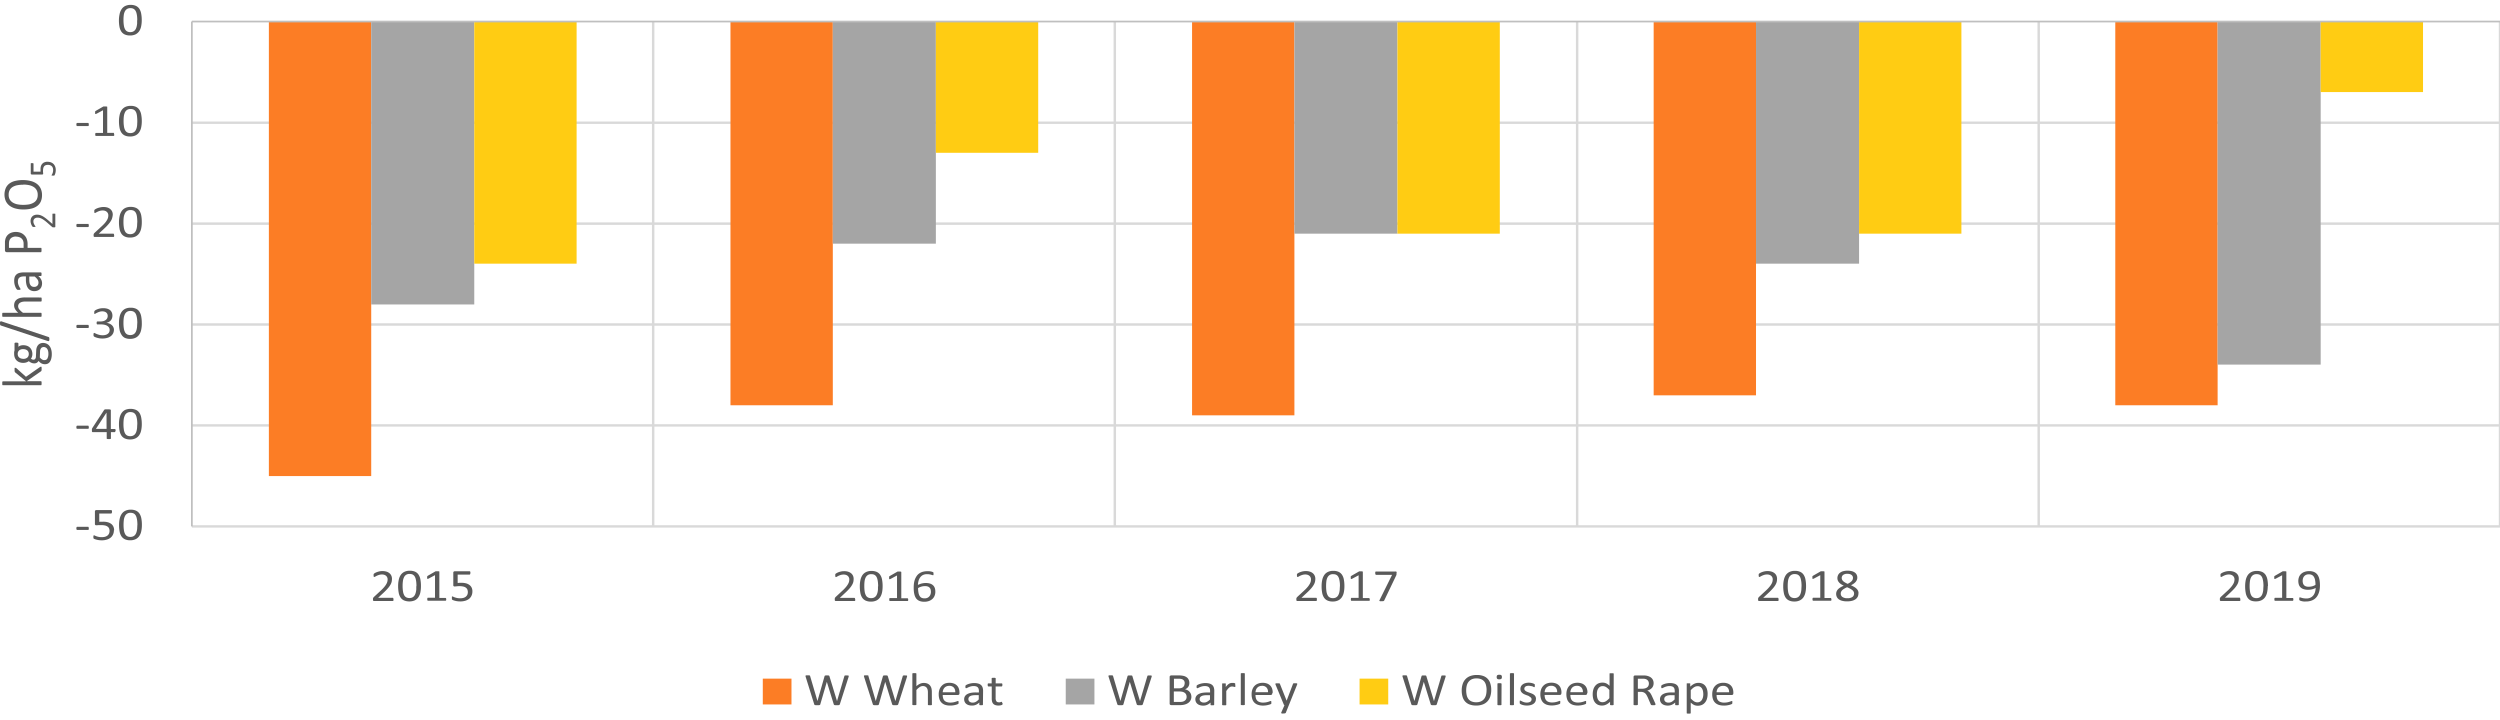 <svg id="Layer_1" data-name="Layer 1" xmlns="http://www.w3.org/2000/svg" viewBox="0 0 1024 295"><defs><style>.cls-1,.cls-5{fill:none;stroke-linejoin:round;}.cls-1{stroke:#d9d9d9;}.cls-2{fill:#fc7d25;}.cls-3{fill:#a5a5a5;}.cls-4{fill:#ffcc13;}.cls-5{stroke:#bfbfbf;stroke-width:0.71px;}.cls-6{fill:#595959;}</style></defs><path class="cls-1" d="M78.59,50.27H1024M78.59,91.6H1024M78.59,132.92H1024M78.59,174.24H1024M78.59,215.61H1024"/><path class="cls-1" d="M1024,8.82V215.61M835.05,8.82V215.61M646,8.82V215.61M456.62,8.82V215.61M267.54,8.82V215.61"/><path class="cls-2" d="M677.34,8.82h41.92v153.1H677.34Zm-378.14,0h41.92V166H299.2Zm567.22,0h41.92V166H866.42Zm-378.15,0h41.92V170.13H488.27Zm-378.14,0h41.92V195H110.13Z"/><path class="cls-3" d="M530.19,8.82H572.4V95.7H530.19Zm-189.07,0h42.21v91H341.12Zm378.14,0h42.22V108H719.26Zm-567.21,0h42.21V124.71H152.05Zm756.29,0h42.21V149.35H908.34Z"/><path class="cls-4" d="M950.54,8.82h41.93V37.7H950.54Zm-567.21,0h41.92V62.59H383.33Zm189.07,0h41.92V95.7H572.4Zm189.07,0h41.92V95.7H761.47Zm-567.21,0h41.92V108H194.26Z"/><line class="cls-5" x1="78.59" y1="215.61" x2="78.59" y2="8.82"/><line class="cls-5" x1="78.59" y1="8.82" x2="1024" y2="8.82"/><path class="cls-6" d="M36.39,216.42a1.05,1.05,0,0,1-.09.51.32.32,0,0,1-.27.14H31.66a.31.31,0,0,1-.28-.15,1,1,0,0,1-.09-.5,1,1,0,0,1,.09-.5.32.32,0,0,1,.28-.14H36a.4.4,0,0,1,.15,0,.23.23,0,0,1,.11.11.52.52,0,0,1,.07.2,1.26,1.26,0,0,1,0,.3m10.32.84a3.83,3.83,0,0,1-.37,1.73,3.49,3.49,0,0,1-1,1.29,4.74,4.74,0,0,1-1.59.79,7,7,0,0,1-2,.28,8.91,8.91,0,0,1-1.19-.08,9.5,9.5,0,0,1-1-.2c-.29-.08-.53-.16-.72-.23a1.88,1.88,0,0,1-.36-.18.57.57,0,0,1-.11-.12.46.46,0,0,1-.05-.14.54.54,0,0,1,0-.2,4.21,4.21,0,0,1,0-.58.65.65,0,0,1,.06-.21.27.27,0,0,1,.1-.11.2.2,0,0,1,.13,0,.75.75,0,0,1,.32.12c.15.07.35.16.59.25a7.66,7.66,0,0,0,.92.26,6.19,6.19,0,0,0,1.3.12,5.19,5.19,0,0,0,1.29-.15,2.94,2.94,0,0,0,1-.47,2.24,2.24,0,0,0,.66-.8,2.67,2.67,0,0,0,.24-1.18,2.56,2.56,0,0,0-.2-1,1.8,1.8,0,0,0-.63-.74,3,3,0,0,0-1.07-.45,7.67,7.67,0,0,0-1.55-.14c-.42,0-.79,0-1.09,0a6.79,6.79,0,0,1-.86.06A.6.6,0,0,1,39,215a.68.68,0,0,1-.12-.47v-5a.6.6,0,0,1,.16-.46.7.7,0,0,1,.46-.15h6a.33.33,0,0,1,.16.05.37.37,0,0,1,.13.12.93.93,0,0,1,.08.22,1.47,1.47,0,0,1,0,.31,1.26,1.26,0,0,1-.09.53.33.33,0,0,1-.29.18H40.66v3.42a5.83,5.83,0,0,1,.72-.06h.85a6.76,6.76,0,0,1,2,.25,4.22,4.22,0,0,1,1.39.7,3,3,0,0,1,.84,1.11,3.53,3.53,0,0,1,.29,1.44m11.37-2.2a12,12,0,0,1-.25,2.56,5.36,5.36,0,0,1-.81,2,3.8,3.8,0,0,1-1.49,1.29,5.11,5.11,0,0,1-2.26.46,5.06,5.06,0,0,1-2.15-.41,3.52,3.52,0,0,1-1.41-1.21,5.37,5.37,0,0,1-.75-1.95,14.13,14.13,0,0,1-.23-2.67,12,12,0,0,1,.25-2.55,5.6,5.6,0,0,1,.82-2,3.78,3.78,0,0,1,1.48-1.29,5.11,5.11,0,0,1,2.26-.46,4.93,4.93,0,0,1,2.15.42,3.42,3.42,0,0,1,1.41,1.2,5.37,5.37,0,0,1,.75,1.95,14.21,14.21,0,0,1,.23,2.67m-1.84.11a16.27,16.27,0,0,0-.07-1.64,8.12,8.12,0,0,0-.22-1.27,3.84,3.84,0,0,0-.36-1,2.51,2.51,0,0,0-.54-.66,2.1,2.1,0,0,0-.71-.37,3.23,3.23,0,0,0-.91-.12,2.36,2.36,0,0,0-2.31,1.41,5.16,5.16,0,0,0-.44,1.54,16.08,16.08,0,0,0-.11,1.9,14,14,0,0,0,.16,2.32,4.71,4.71,0,0,0,.49,1.55,2.17,2.17,0,0,0,.87.88,2.78,2.78,0,0,0,1.28.27,3,3,0,0,0,1-.17,2.14,2.14,0,0,0,.76-.48,2.79,2.79,0,0,0,.53-.76,4.51,4.51,0,0,0,.33-1,6.59,6.59,0,0,0,.17-1.16c0-.41.05-.85.05-1.3"/><path class="cls-6" d="M36.39,175a1,1,0,0,1-.09.51.3.3,0,0,1-.27.14H31.66a.32.32,0,0,1-.28-.14,1.05,1.05,0,0,1-.09-.51,1,1,0,0,1,.09-.49.31.31,0,0,1,.28-.15H36l.15,0a.29.29,0,0,1,.11.11.59.59,0,0,1,.07.2,1.26,1.26,0,0,1,0,.3m11,1.29a1,1,0,0,1-.11.49A.32.32,0,0,1,47,177H45.43v2.55a.17.17,0,0,1,0,.13.27.27,0,0,1-.15.09,1.33,1.33,0,0,1-.28.06l-.44,0-.43,0a1.1,1.1,0,0,1-.27-.06.27.27,0,0,1-.15-.09.23.23,0,0,1,0-.13V177H38.1a.66.66,0,0,1-.21,0,.44.44,0,0,1-.15-.1.56.56,0,0,1-.09-.22,1.83,1.83,0,0,1,0-.37c0-.12,0-.22,0-.31a1,1,0,0,1,0-.26.9.9,0,0,1,.08-.23,1.71,1.71,0,0,1,.12-.23l4.82-7.39a.64.64,0,0,1,.15-.13.85.85,0,0,1,.27-.09,1.86,1.86,0,0,1,.39,0l.55,0a5.28,5.28,0,0,1,.61,0,2.11,2.11,0,0,1,.43.06.53.53,0,0,1,.24.1.16.16,0,0,1,.09.14v7.76H47a.34.34,0,0,1,.29.17,1,1,0,0,1,.11.5M43.63,169h0l-4.35,6.67h4.37Zm14.45,4.69a12,12,0,0,1-.25,2.56,5.36,5.36,0,0,1-.81,2,3.8,3.8,0,0,1-1.49,1.29,5,5,0,0,1-2.26.46,5.06,5.06,0,0,1-2.15-.41,3.42,3.42,0,0,1-1.41-1.2,5.35,5.35,0,0,1-.75-2,14,14,0,0,1-.23-2.66,11.86,11.86,0,0,1,.25-2.55,5.65,5.65,0,0,1,.82-2,3.86,3.86,0,0,1,1.48-1.29,5.87,5.87,0,0,1,4.41,0,3.42,3.42,0,0,1,1.41,1.2,5.35,5.35,0,0,1,.75,2,14,14,0,0,1,.23,2.66m-1.84.11a16.07,16.07,0,0,0-.07-1.63,8.26,8.26,0,0,0-.22-1.28,3.62,3.62,0,0,0-.36-1,2.23,2.23,0,0,0-.54-.66,2.12,2.12,0,0,0-.71-.38,3.23,3.23,0,0,0-.91-.12,2.36,2.36,0,0,0-2.31,1.41,5.25,5.25,0,0,0-.44,1.54,16.33,16.33,0,0,0-.11,1.9,13.89,13.89,0,0,0,.16,2.32,4.78,4.78,0,0,0,.49,1.56,2.14,2.14,0,0,0,.87.87,2.78,2.78,0,0,0,1.28.27,2.75,2.75,0,0,0,1-.17,2.14,2.14,0,0,0,.76-.48,2.65,2.65,0,0,0,.53-.76,4.51,4.51,0,0,0,.33-1,6.62,6.62,0,0,0,.17-1.15c0-.42.05-.86.05-1.31"/><path class="cls-6" d="M36.39,133.71a1,1,0,0,1-.09.51.32.32,0,0,1-.27.14H31.66a.31.31,0,0,1-.28-.15,1,1,0,0,1-.09-.5.94.94,0,0,1,.09-.49.31.31,0,0,1,.28-.15H36l.15,0a.29.29,0,0,1,.11.11.52.52,0,0,1,.07.2,1.26,1.26,0,0,1,0,.3M46.67,135a3.38,3.38,0,0,1-.33,1.51,3.12,3.12,0,0,1-.93,1.15,4.25,4.25,0,0,1-1.49.74,7.23,7.23,0,0,1-2,.26,8.28,8.28,0,0,1-1.27-.1,9.22,9.22,0,0,1-1-.24,4.58,4.58,0,0,1-.76-.28,1.73,1.73,0,0,1-.38-.21l-.13-.13c0-.05,0-.1-.07-.16a1.2,1.2,0,0,1,0-.23,1.62,1.62,0,0,1,0-.33,1,1,0,0,1,.07-.47.24.24,0,0,1,.22-.14,1.14,1.14,0,0,1,.38.15,5.86,5.86,0,0,0,.73.33,9.85,9.85,0,0,0,1,.32,5.47,5.47,0,0,0,1.33.15,4.24,4.24,0,0,0,1.24-.16,2.38,2.38,0,0,0,.9-.45,1.83,1.83,0,0,0,.55-.69,2.08,2.08,0,0,0,.18-.87,1.94,1.94,0,0,0-.23-.93,2.18,2.18,0,0,0-.68-.71,3.35,3.35,0,0,0-1.1-.46,6.08,6.08,0,0,0-1.48-.17H40a.34.34,0,0,1-.17,0,.45.45,0,0,1-.14-.1.53.53,0,0,1-.09-.2,1,1,0,0,1,0-.32,1.26,1.26,0,0,1,0-.3.48.48,0,0,1,.09-.19.32.32,0,0,1,.13-.1.38.38,0,0,1,.16,0h1.18a4.66,4.66,0,0,0,1.24-.16,2.7,2.7,0,0,0,.93-.46,2.15,2.15,0,0,0,.59-.72,2.2,2.2,0,0,0,.2-.94,2,2,0,0,0-.14-.72,1.59,1.59,0,0,0-.4-.59,1.89,1.89,0,0,0-.7-.4,2.91,2.91,0,0,0-1-.15,3.6,3.6,0,0,0-1.12.17,6.52,6.52,0,0,0-.9.35c-.27.13-.48.24-.66.35a.88.88,0,0,1-.36.17.25.25,0,0,1-.13,0,.18.18,0,0,1-.1-.09.72.72,0,0,1,0-.2,2.63,2.63,0,0,1,0-.33c0-.1,0-.18,0-.25a.87.87,0,0,1,.05-.19,1,1,0,0,1,.07-.15.88.88,0,0,1,.14-.15,3.51,3.51,0,0,1,.4-.26,5.53,5.53,0,0,1,.75-.33,6.24,6.24,0,0,1,1-.28,7.09,7.09,0,0,1,1.25-.11,5.8,5.8,0,0,1,1.65.21,3.61,3.61,0,0,1,1.19.61,2.64,2.64,0,0,1,.71,1,3.19,3.19,0,0,1,.23,1.22,3.06,3.06,0,0,1-.17,1.06,2.62,2.62,0,0,1-.49.88,3,3,0,0,1-.79.65,3.5,3.5,0,0,1-1.09.37v0a4.22,4.22,0,0,1,1.28.31,3.48,3.48,0,0,1,1,.63,2.61,2.61,0,0,1,.65.87,2.51,2.51,0,0,1,.24,1.08m11.41-2.63a12,12,0,0,1-.25,2.56,5.36,5.36,0,0,1-.81,2,3.8,3.8,0,0,1-1.49,1.29,5.11,5.11,0,0,1-2.26.46,5.06,5.06,0,0,1-2.15-.41A3.37,3.37,0,0,1,49.71,137a5.3,5.3,0,0,1-.75-2,14,14,0,0,1-.23-2.66,12,12,0,0,1,.25-2.56,5.6,5.6,0,0,1,.82-2,3.86,3.86,0,0,1,1.48-1.29,5.11,5.11,0,0,1,2.26-.45,4.94,4.94,0,0,1,2.15.41,3.42,3.42,0,0,1,1.41,1.2,5.37,5.37,0,0,1,.75,2,14.21,14.21,0,0,1,.23,2.67m-1.84.11a16.07,16.07,0,0,0-.07-1.63,8.26,8.26,0,0,0-.22-1.28,3.84,3.84,0,0,0-.36-1,2.31,2.31,0,0,0-.54-.65,2,2,0,0,0-.71-.38,3.23,3.23,0,0,0-.91-.12,2.36,2.36,0,0,0-2.31,1.41,5.25,5.25,0,0,0-.44,1.54,16.2,16.2,0,0,0-.11,1.9,14,14,0,0,0,.16,2.32,4.71,4.71,0,0,0,.49,1.55,2.11,2.11,0,0,0,.87.88,2.78,2.78,0,0,0,1.28.27,2.75,2.75,0,0,0,1-.17,2.14,2.14,0,0,0,.76-.48,2.65,2.65,0,0,0,.53-.76,4.51,4.51,0,0,0,.33-1,6.59,6.59,0,0,0,.17-1.16c0-.41.05-.85.05-1.3"/><path class="cls-6" d="M36.39,92.35a1,1,0,0,1-.09.5A.31.31,0,0,1,36,93H31.66a.31.31,0,0,1-.28-.15,1,1,0,0,1-.09-.5,1,1,0,0,1,.09-.5.32.32,0,0,1,.28-.14H36a.4.4,0,0,1,.15,0,.26.26,0,0,1,.11.1.58.58,0,0,1,.07.21,1.26,1.26,0,0,1,0,.3M46.77,96.4a2.66,2.66,0,0,1,0,.3.93.93,0,0,1-.08.22.3.3,0,0,1-.12.13.34.34,0,0,1-.17,0H38.91a1,1,0,0,1-.26,0,.42.42,0,0,1-.18-.11.37.37,0,0,1-.12-.21,1.2,1.2,0,0,1,0-.35,2.92,2.92,0,0,1,0-.33.66.66,0,0,1,.07-.25,1.2,1.2,0,0,1,.13-.21,2.19,2.19,0,0,1,.21-.23l2.71-2.51A16.06,16.06,0,0,0,43,91.31a9,9,0,0,0,.87-1.24,3.87,3.87,0,0,0,.4-1,3.94,3.94,0,0,0,.1-.87,1.94,1.94,0,0,0-.15-.76,1.84,1.84,0,0,0-.44-.63,2,2,0,0,0-.72-.44,2.93,2.93,0,0,0-1-.16,4.32,4.32,0,0,0-1.18.16,6.2,6.2,0,0,0-.91.35,6.46,6.46,0,0,0-.66.35,1,1,0,0,1-.39.16.33.33,0,0,1-.14,0,.27.27,0,0,1-.09-.12.64.64,0,0,1-.06-.23,1.65,1.65,0,0,1,0-.34c0-.09,0-.17,0-.24a.8.8,0,0,1,0-.18.61.61,0,0,1,.07-.14.88.88,0,0,1,.17-.17,3.3,3.3,0,0,1,.43-.26,4.39,4.39,0,0,1,.77-.34,6.7,6.7,0,0,1,1-.27A5.93,5.93,0,0,1,44,85a3.66,3.66,0,0,1,1.22.68,2.87,2.87,0,0,1,.73,1,3.12,3.12,0,0,1,.24,1.22A5.64,5.64,0,0,1,46,89.07a4.36,4.36,0,0,1-.48,1.25,9.44,9.44,0,0,1-1.08,1.5,22.53,22.53,0,0,1-1.85,1.89l-2.14,2h5.87a.47.47,0,0,1,.17,0,.53.53,0,0,1,.13.13.67.67,0,0,1,.09.21,2.66,2.66,0,0,1,0,.3M58.08,91a11.89,11.89,0,0,1-.25,2.56,5.48,5.48,0,0,1-.81,2,4,4,0,0,1-1.49,1.29,5.11,5.11,0,0,1-2.26.45,4.91,4.91,0,0,1-2.15-.41,3.42,3.42,0,0,1-1.41-1.2,5.37,5.37,0,0,1-.75-2A14.21,14.21,0,0,1,48.73,91,11.86,11.86,0,0,1,49,88.49a5.52,5.52,0,0,1,.82-2,3.7,3.7,0,0,1,1.48-1.29,5,5,0,0,1,2.26-.46,5.09,5.09,0,0,1,2.15.41,3.42,3.42,0,0,1,1.41,1.2,5.42,5.42,0,0,1,.75,2A14,14,0,0,1,58.08,91m-1.84.12a16.27,16.27,0,0,0-.07-1.64A8.12,8.12,0,0,0,56,88.19a3.7,3.7,0,0,0-.36-1,2.23,2.23,0,0,0-.54-.66,1.93,1.93,0,0,0-.71-.37,3.23,3.23,0,0,0-.91-.12,2.52,2.52,0,0,0-1.44.37,2.55,2.55,0,0,0-.87,1A5.16,5.16,0,0,0,50.68,89a16.08,16.08,0,0,0-.11,1.9,14,14,0,0,0,.16,2.32,4.79,4.79,0,0,0,.49,1.55,2.23,2.23,0,0,0,.87.88,2.78,2.78,0,0,0,1.28.27,3,3,0,0,0,1-.17,2.16,2.16,0,0,0,.76-.49,2.74,2.74,0,0,0,.53-.75,4.7,4.7,0,0,0,.33-1,6.74,6.74,0,0,0,.17-1.16c0-.42.05-.85.05-1.3"/><path class="cls-6" d="M36.39,51a1,1,0,0,1-.09.51.32.32,0,0,1-.27.14H31.66a.31.31,0,0,1-.28-.15,1,1,0,0,1-.09-.5,1,1,0,0,1,.09-.5.32.32,0,0,1,.28-.14H36a.4.4,0,0,1,.15,0,.23.23,0,0,1,.11.11.52.52,0,0,1,.07.2,1.26,1.26,0,0,1,0,.3M46.8,55.07a1.26,1.26,0,0,1,0,.3.76.76,0,0,1-.08.2.35.35,0,0,1-.12.1.25.25,0,0,1-.14,0H39.37a.23.23,0,0,1-.14,0,.35.35,0,0,1-.12-.1.53.53,0,0,1-.09-.2,1.26,1.26,0,0,1,0-.3,1.17,1.17,0,0,1,0-.29,1,1,0,0,1,.08-.21.34.34,0,0,1,.12-.12.24.24,0,0,1,.15,0h2.82V45.16l-2.61,1.4a1.48,1.48,0,0,1-.32.12.26.26,0,0,1-.2,0,.31.31,0,0,1-.09-.2,1.73,1.73,0,0,1,0-.36,2.13,2.13,0,0,1,0-.27.9.9,0,0,1,0-.19.38.38,0,0,1,.09-.13,1,1,0,0,1,.15-.11l3.12-1.8.1,0,.16,0,.22,0h.31l.42,0a1.33,1.33,0,0,1,.26.05.23.23,0,0,1,.12.08.26.26,0,0,1,0,.11V54.41h2.45a.32.32,0,0,1,.16,0,.43.43,0,0,1,.11.12.66.66,0,0,1,.08.21,2.19,2.19,0,0,1,0,.29M58.08,49.6a12,12,0,0,1-.25,2.56,5.36,5.36,0,0,1-.81,2,3.8,3.8,0,0,1-1.49,1.29,5.11,5.11,0,0,1-2.26.46,5.06,5.06,0,0,1-2.15-.41,3.52,3.52,0,0,1-1.41-1.21,5.37,5.37,0,0,1-.75-2,14.13,14.13,0,0,1-.23-2.67A12,12,0,0,1,49,47.1a5.6,5.6,0,0,1,.82-2,3.86,3.86,0,0,1,1.48-1.29,5.11,5.11,0,0,1,2.26-.45,4.94,4.94,0,0,1,2.15.41A3.42,3.42,0,0,1,57.1,45a5.37,5.37,0,0,1,.75,2,14.21,14.21,0,0,1,.23,2.67m-1.84.11a16.27,16.27,0,0,0-.07-1.64A8.12,8.12,0,0,0,56,46.8a3.84,3.84,0,0,0-.36-1,2.51,2.51,0,0,0-.54-.66,2.1,2.1,0,0,0-.71-.37,3.23,3.23,0,0,0-.91-.12,2.36,2.36,0,0,0-2.31,1.41,5.16,5.16,0,0,0-.44,1.54,16.08,16.08,0,0,0-.11,1.9,14,14,0,0,0,.16,2.32,4.71,4.71,0,0,0,.49,1.55,2.17,2.17,0,0,0,.87.88,2.78,2.78,0,0,0,1.28.27,3,3,0,0,0,1-.17,2.14,2.14,0,0,0,.76-.48,2.79,2.79,0,0,0,.53-.76,4.51,4.51,0,0,0,.33-1A6.59,6.59,0,0,0,56.19,51c0-.41.05-.85.05-1.3"/><path class="cls-6" d="M58.06,8.23a11.89,11.89,0,0,1-.25,2.56,5.48,5.48,0,0,1-.81,2,4,4,0,0,1-1.49,1.29,5.13,5.13,0,0,1-2.27.45,5,5,0,0,1-2.14-.41,3.42,3.42,0,0,1-1.41-1.2A5.37,5.37,0,0,1,48.94,11a14.21,14.21,0,0,1-.23-2.67A11.86,11.86,0,0,1,49,5.74a5.52,5.52,0,0,1,.82-2,3.7,3.7,0,0,1,1.48-1.29A5,5,0,0,1,53.52,2a5.09,5.09,0,0,1,2.15.41,3.42,3.42,0,0,1,1.41,1.2,5.42,5.42,0,0,1,.75,2,14,14,0,0,1,.23,2.66m-1.84.12a16.14,16.14,0,0,0-.07-1.64,8.26,8.26,0,0,0-.22-1.28,3.62,3.62,0,0,0-.36-.95A2.23,2.23,0,0,0,55,3.82a2.07,2.07,0,0,0-.72-.38,3.52,3.52,0,0,0-.9-.11A2.52,2.52,0,0,0,52,3.7a2.55,2.55,0,0,0-.87,1,4.88,4.88,0,0,0-.44,1.54,16.08,16.08,0,0,0-.11,1.9,13.76,13.76,0,0,0,.16,2.31,4.78,4.78,0,0,0,.49,1.56,2.14,2.14,0,0,0,.87.87,2.66,2.66,0,0,0,1.28.28,3,3,0,0,0,1-.17,2.31,2.31,0,0,0,.76-.49,2.74,2.74,0,0,0,.53-.75,4.91,4.91,0,0,0,.33-1,7.88,7.88,0,0,0,.17-1.16c0-.42,0-.85,0-1.3"/><path class="cls-6" d="M161.18,245.52a1.39,1.39,0,0,1,0,.3,1,1,0,0,1-.07.22.4.4,0,0,1-.13.13.33.33,0,0,1-.17,0h-7.47a.9.9,0,0,1-.25,0,.4.4,0,0,1-.19-.11.53.53,0,0,1-.12-.21,1.83,1.83,0,0,1,0-.35,3.22,3.22,0,0,1,0-.33.91.91,0,0,1,.07-.25,2,2,0,0,1,.14-.22,2,2,0,0,1,.21-.23l2.7-2.5a16.06,16.06,0,0,0,1.5-1.55,7.54,7.54,0,0,0,.87-1.25,3.51,3.51,0,0,0,.4-1,3.94,3.94,0,0,0,.1-.87,1.94,1.94,0,0,0-.15-.76,1.88,1.88,0,0,0-.44-.64,2.07,2.07,0,0,0-.71-.43,2.78,2.78,0,0,0-1-.16,3.92,3.92,0,0,0-1.18.16,6.36,6.36,0,0,0-.92.35,6.46,6.46,0,0,0-.66.35.88.88,0,0,1-.39.15.25.25,0,0,1-.13,0,.29.29,0,0,1-.1-.12.7.7,0,0,1-.06-.23,1.72,1.72,0,0,1,0-.34,1.77,1.77,0,0,1,0-.24.84.84,0,0,1,0-.18l.07-.14a.89.89,0,0,1,.17-.17l.43-.27a6.57,6.57,0,0,1,.77-.33,8.5,8.5,0,0,1,1-.28,6.28,6.28,0,0,1,1.17-.11,5.52,5.52,0,0,1,1.72.25,3.49,3.49,0,0,1,1.22.68,2.67,2.67,0,0,1,.73,1,3.12,3.12,0,0,1,.24,1.22,6.42,6.42,0,0,1-.11,1.16,4.41,4.41,0,0,1-.49,1.25,8.85,8.85,0,0,1-1.07,1.49,24.49,24.49,0,0,1-1.86,1.9l-2.14,2h5.88a.32.32,0,0,1,.16,0,.43.43,0,0,1,.14.13,1,1,0,0,1,.08.21,1.32,1.32,0,0,1,0,.3m11.28-5.42a12.59,12.59,0,0,1-.24,2.56,5.67,5.67,0,0,1-.82,2,3.78,3.78,0,0,1-1.49,1.28,5.81,5.81,0,0,1-4.41,0,3.33,3.33,0,0,1-1.4-1.2,5.19,5.19,0,0,1-.76-2,14,14,0,0,1-.23-2.66,11.83,11.83,0,0,1,.26-2.55,5.46,5.46,0,0,1,.81-2,3.82,3.82,0,0,1,1.48-1.28,5,5,0,0,1,2.26-.46,5.14,5.14,0,0,1,2.16.41,3.33,3.33,0,0,1,1.4,1.2,5.19,5.19,0,0,1,.76,2,14.08,14.08,0,0,1,.22,2.66m-1.84.12a16.14,16.14,0,0,0-.07-1.64,9.77,9.77,0,0,0-.21-1.28,4.18,4.18,0,0,0-.37-1,2.23,2.23,0,0,0-.54-.66,2.12,2.12,0,0,0-.71-.38,3.58,3.58,0,0,0-.9-.11,2.32,2.32,0,0,0-2.32,1.41,4.89,4.89,0,0,0-.43,1.54,14.13,14.13,0,0,0-.12,1.9,14.91,14.91,0,0,0,.16,2.31,4.54,4.54,0,0,0,.5,1.56,2.06,2.06,0,0,0,.86.87,2.78,2.78,0,0,0,1.28.28,3,3,0,0,0,1-.17,2.31,2.31,0,0,0,.76-.49,2.74,2.74,0,0,0,.53-.75,4.7,4.7,0,0,0,.33-1,6.71,6.71,0,0,0,.18-1.16c0-.42,0-.85,0-1.3m12.26,5.35a1.26,1.26,0,0,1,0,.3.64.64,0,0,1-.08.2.33.33,0,0,1-.13.11.32.32,0,0,1-.14,0h-7.05a.32.32,0,0,1-.14,0,.4.4,0,0,1-.12-.11.46.46,0,0,1-.09-.2,1.26,1.26,0,0,1,0-.3,1.23,1.23,0,0,1,0-.29.76.76,0,0,1,.08-.2.43.43,0,0,1,.11-.12.29.29,0,0,1,.16,0h2.81v-9.25l-2.61,1.4a1.1,1.1,0,0,1-.32.11.25.25,0,0,1-.19,0,.35.35,0,0,1-.1-.21,3.16,3.16,0,0,1,0-.35,2.1,2.1,0,0,1,0-.27.74.74,0,0,1,.05-.19.3.3,0,0,1,.09-.13l.15-.12,3.11-1.79.11-.05.15,0,.22,0h.73a1.12,1.12,0,0,1,.26.06.22.22,0,0,1,.13.08.2.2,0,0,1,0,.11v10.69h2.44a.29.29,0,0,1,.16,0,.34.34,0,0,1,.12.12.52.52,0,0,1,.07.2,1.23,1.23,0,0,1,0,.29m10.74-3.27a4,4,0,0,1-.36,1.74,3.52,3.52,0,0,1-1,1.29,4.74,4.74,0,0,1-1.59.79,7.32,7.32,0,0,1-2,.27,9,9,0,0,1-1.19-.08,7.35,7.35,0,0,1-1-.2,4.39,4.39,0,0,1-.72-.23,1.51,1.51,0,0,1-.36-.17.4.4,0,0,1-.11-.13.81.81,0,0,1-.06-.13,1,1,0,0,1,0-.21,2.44,2.44,0,0,1,0-.29,2.3,2.3,0,0,1,0-.28.81.81,0,0,1,0-.21.63.63,0,0,1,.1-.12.33.33,0,0,1,.13,0,.83.83,0,0,1,.33.12,3.15,3.15,0,0,0,.59.25,6.45,6.45,0,0,0,2.22.39,5.17,5.17,0,0,0,1.28-.15,2.85,2.85,0,0,0,1-.47,2.36,2.36,0,0,0,.66-.81,2.89,2.89,0,0,0,0-2.21,1.94,1.94,0,0,0-.63-.74,3,3,0,0,0-1.07-.44,6.86,6.86,0,0,0-1.54-.15,8.66,8.66,0,0,0-1.1.06,6.67,6.67,0,0,1-.86.06.53.53,0,0,1-.41-.13.61.61,0,0,1-.13-.47v-5a.59.59,0,0,1,.16-.46.66.66,0,0,1,.47-.15h6a.29.29,0,0,1,.16,0,.33.33,0,0,1,.13.13.66.66,0,0,1,.08.21,1.51,1.51,0,0,1,0,.32,1.2,1.2,0,0,1-.1.52.31.31,0,0,1-.28.19h-4.83v3.41q.34,0,.72-.06h.85a7.13,7.13,0,0,1,1.95.24,4.14,4.14,0,0,1,1.39.71,2.94,2.94,0,0,1,.85,1.1,3.59,3.59,0,0,1,.28,1.44"/><path class="cls-6" d="M350.32,245.52a1.39,1.39,0,0,1,0,.3.63.63,0,0,1-.07.22.27.27,0,0,1-.13.13.31.31,0,0,1-.17,0h-7.47a1,1,0,0,1-.25,0,.45.45,0,0,1-.19-.11.42.42,0,0,1-.11-.22,1.13,1.13,0,0,1,0-.34,1.62,1.62,0,0,1,0-.33.61.61,0,0,1,.07-.25,1.79,1.79,0,0,1,.13-.22,2.09,2.09,0,0,1,.21-.23L345,242a14.94,14.94,0,0,0,1.5-1.55,7.54,7.54,0,0,0,.87-1.25,3.88,3.88,0,0,0,.41-1,4.65,4.65,0,0,0,.1-.87,1.79,1.79,0,0,0-.16-.76,1.85,1.85,0,0,0-.43-.64,2.12,2.12,0,0,0-.72-.43,2.78,2.78,0,0,0-1-.16,3.92,3.92,0,0,0-1.18.16,6.84,6.84,0,0,0-.92.35,5.33,5.33,0,0,0-.65.35,1,1,0,0,1-.4.16.28.28,0,0,1-.13,0,.4.4,0,0,1-.1-.12c0-.06,0-.14-.06-.23a3.11,3.11,0,0,1,0-.34,1.77,1.77,0,0,1,0-.24.8.8,0,0,1,0-.18.61.61,0,0,1,.07-.14.59.59,0,0,1,.16-.17,4.67,4.67,0,0,1,.44-.26,4.39,4.39,0,0,1,.77-.34,8.32,8.32,0,0,1,1-.28,6.39,6.39,0,0,1,1.18-.11,5.33,5.33,0,0,1,1.72.25,3.59,3.59,0,0,1,1.22.68,2.84,2.84,0,0,1,.72,1,3.12,3.12,0,0,1,.24,1.22,6.42,6.42,0,0,1-.11,1.16,4.41,4.41,0,0,1-.49,1.25,8.72,8.72,0,0,1-1.07,1.5,22.81,22.81,0,0,1-1.86,1.89l-2.14,2h5.88a.42.42,0,0,1,.16,0,.35.35,0,0,1,.14.13.49.49,0,0,1,.08.21,1.39,1.39,0,0,1,0,.3m11.28-5.42a12.59,12.59,0,0,1-.24,2.56,5.86,5.86,0,0,1-.81,2,4,4,0,0,1-1.49,1.29,5.16,5.16,0,0,1-2.27.45,5,5,0,0,1-2.14-.41,3.36,3.36,0,0,1-1.41-1.2,5.19,5.19,0,0,1-.76-2,14.08,14.08,0,0,1-.22-2.66,11.86,11.86,0,0,1,.25-2.55,5.91,5.91,0,0,1,.81-2,3.78,3.78,0,0,1,1.49-1.28,4.93,4.93,0,0,1,2.25-.46,5.11,5.11,0,0,1,2.16.41,3.4,3.4,0,0,1,1.4,1.2,5.25,5.25,0,0,1,.76,2,14.08,14.08,0,0,1,.22,2.66m-1.83.12a15.93,15.93,0,0,0-.08-1.64,8.34,8.34,0,0,0-.21-1.28,4,4,0,0,0-.36-1,2.39,2.39,0,0,0-.54-.66,2.07,2.07,0,0,0-.72-.38,3.58,3.58,0,0,0-.9-.11,2.52,2.52,0,0,0-1.44.37,2.55,2.55,0,0,0-.87,1,4.81,4.81,0,0,0-.44,1.54,14.19,14.19,0,0,0-.11,1.9,15.14,15.14,0,0,0,.15,2.31,4.77,4.77,0,0,0,.5,1.56,2,2,0,0,0,.87.87,2.75,2.75,0,0,0,1.28.28,2.87,2.87,0,0,0,1-.17,2.2,2.2,0,0,0,.77-.49,2.51,2.51,0,0,0,.52-.75,5.37,5.37,0,0,0,.34-1,8.08,8.08,0,0,0,.17-1.16c0-.42,0-.85,0-1.3M372,245.57a1.26,1.26,0,0,1,0,.3.64.64,0,0,1-.08.2.4.4,0,0,1-.12.11.35.35,0,0,1-.14,0h-7.06a.32.32,0,0,1-.14,0,.4.4,0,0,1-.12-.11.63.63,0,0,1-.09-.2,1.26,1.26,0,0,1,0-.3,1.23,1.23,0,0,1,0-.29,1.38,1.38,0,0,1,.08-.2.34.34,0,0,1,.12-.12.24.24,0,0,1,.15,0h2.82v-9.25l-2.61,1.4a1.34,1.34,0,0,1-.32.11.26.26,0,0,1-.2,0,.42.42,0,0,1-.1-.2,3.53,3.53,0,0,1,0-.36,1.87,1.87,0,0,1,0-.27.49.49,0,0,1,0-.19.3.3,0,0,1,.09-.13l.15-.12,3.12-1.79a.23.23,0,0,1,.1-.05l.16,0,.22,0h.31l.42,0a1.12,1.12,0,0,1,.26.06.18.18,0,0,1,.15.19v10.69h2.45a.26.26,0,0,1,.15,0,.34.34,0,0,1,.12.12.52.52,0,0,1,.08.2,1.28,1.28,0,0,1,0,.29m11.15-3.3a4.51,4.51,0,0,1-.27,1.55,3.65,3.65,0,0,1-.83,1.32,4.39,4.39,0,0,1-1.43.91,5.54,5.54,0,0,1-2.05.34,5.18,5.18,0,0,1-1.49-.19,3.47,3.47,0,0,1-1.13-.53,3,3,0,0,1-.8-.86,4.83,4.83,0,0,1-.51-1.15,8.5,8.5,0,0,1-.28-1.42,14.54,14.54,0,0,1-.08-1.66,14.08,14.08,0,0,1,.09-1.58,8.79,8.79,0,0,1,.33-1.54,6.33,6.33,0,0,1,.66-1.39,4.3,4.3,0,0,1,1-1.14,5,5,0,0,1,1.49-.77,6.8,6.8,0,0,1,2-.28c.25,0,.51,0,.78,0a7,7,0,0,1,.73.12,3,3,0,0,1,.56.15,1.35,1.35,0,0,1,.31.14.26.26,0,0,1,.1.11.38.38,0,0,1,.06.13.75.75,0,0,1,0,.16v.51a.5.5,0,0,1,0,.2.27.27,0,0,1-.1.11.21.21,0,0,1-.15,0,.93.93,0,0,1-.31-.07l-.48-.14a6.39,6.39,0,0,0-.69-.14,5,5,0,0,0-.93-.07,3.74,3.74,0,0,0-1.67.35,3.15,3.15,0,0,0-1.14,1,4,4,0,0,0-.66,1.4,7.47,7.47,0,0,0-.25,1.66,5.82,5.82,0,0,1,.61-.28,6.56,6.56,0,0,1,.75-.26c.26-.07.55-.13.85-.18a5.86,5.86,0,0,1,1-.07,5.56,5.56,0,0,1,1.85.27,3.1,3.1,0,0,1,1.21.74,2.84,2.84,0,0,1,.67,1.12,4.77,4.77,0,0,1,.19,1.39m-1.81.15a3.84,3.84,0,0,0-.12-1,1.71,1.71,0,0,0-.41-.75,1.68,1.68,0,0,0-.75-.48,3.27,3.27,0,0,0-1.16-.17,5.09,5.09,0,0,0-.77.06,5.86,5.86,0,0,0-.75.17,7,7,0,0,0-.69.25,4.86,4.86,0,0,0-.6.32,9.73,9.73,0,0,0,.18,2,3.7,3.7,0,0,0,.5,1.31,1.92,1.92,0,0,0,.82.71,3.07,3.07,0,0,0,1.15.2,2.79,2.79,0,0,0,1.16-.22,2.25,2.25,0,0,0,.81-.61,2.16,2.16,0,0,0,.47-.85,3,3,0,0,0,.16-1"/><path class="cls-6" d="M539.39,245.52a2.66,2.66,0,0,1,0,.3.93.93,0,0,1-.08.22.3.3,0,0,1-.12.13.37.37,0,0,1-.18,0h-7.46a1,1,0,0,1-.26,0,.52.52,0,0,1-.19-.11.42.42,0,0,1-.11-.22,1.51,1.51,0,0,1,0-.34,2.92,2.92,0,0,1,0-.33.66.66,0,0,1,.07-.25,1.79,1.79,0,0,1,.13-.22l.21-.23,2.7-2.5a15.16,15.16,0,0,0,1.51-1.55,8.07,8.07,0,0,0,.86-1.25,3.88,3.88,0,0,0,.41-1,4.65,4.65,0,0,0,.1-.87,1.94,1.94,0,0,0-.15-.76,1.88,1.88,0,0,0-.44-.64,2.12,2.12,0,0,0-.72-.43,2.74,2.74,0,0,0-1-.16,3.92,3.92,0,0,0-1.18.16,6.84,6.84,0,0,0-.92.35,5.33,5.33,0,0,0-.65.35,1,1,0,0,1-.4.15.28.28,0,0,1-.13,0,.4.4,0,0,1-.1-.12c0-.06,0-.14-.06-.23a3.11,3.11,0,0,1,0-.34c0-.09,0-.17,0-.24a.8.8,0,0,1,0-.18.61.61,0,0,1,.07-.14.78.78,0,0,1,.16-.17,4.67,4.67,0,0,1,.44-.26,4.39,4.39,0,0,1,.77-.34,8.32,8.32,0,0,1,1-.28,6.47,6.47,0,0,1,1.18-.11,5.28,5.28,0,0,1,1.72.25,3.49,3.49,0,0,1,1.22.68,2.76,2.76,0,0,1,.72,1,3.13,3.13,0,0,1,.25,1.22,5.64,5.64,0,0,1-.12,1.16,4.41,4.41,0,0,1-.49,1.25,8.72,8.72,0,0,1-1.07,1.5,22.81,22.81,0,0,1-1.86,1.89l-2.14,2H539a.53.53,0,0,1,.17,0,.4.4,0,0,1,.13.13.67.67,0,0,1,.09.21,2.51,2.51,0,0,1,0,.3m11.28-5.42a12.59,12.59,0,0,1-.24,2.56,5.48,5.48,0,0,1-.81,2,3.85,3.85,0,0,1-1.49,1.28,5,5,0,0,1-2.27.46,4.89,4.89,0,0,1-2.14-.41,3.36,3.36,0,0,1-1.41-1.2,5.36,5.36,0,0,1-.76-2,14.08,14.08,0,0,1-.22-2.66,11.86,11.86,0,0,1,.25-2.55,5.73,5.73,0,0,1,.82-2,3.69,3.69,0,0,1,1.48-1.28,4.93,4.93,0,0,1,2.25-.46,5.11,5.11,0,0,1,2.16.41,3.4,3.4,0,0,1,1.4,1.2,5.19,5.19,0,0,1,.76,2,14.08,14.08,0,0,1,.22,2.66m-1.83.12c0-.61,0-1.16-.07-1.64a8.26,8.26,0,0,0-.22-1.28,3.42,3.42,0,0,0-.37-1,2,2,0,0,0-1.25-1,3.52,3.52,0,0,0-.9-.11,2.52,2.52,0,0,0-1.44.37,2.55,2.55,0,0,0-.87,1,4.88,4.88,0,0,0-.44,1.54,16.08,16.08,0,0,0-.11,1.9,15.14,15.14,0,0,0,.15,2.31,5,5,0,0,0,.5,1.56,2.08,2.08,0,0,0,.87.87,2.78,2.78,0,0,0,1.28.28,3,3,0,0,0,1-.17,2.42,2.42,0,0,0,.76-.49,2.51,2.51,0,0,0,.52-.75,4.71,4.71,0,0,0,.34-1,8.08,8.08,0,0,0,.17-1.16c0-.42.05-.85.05-1.3m12.26,5.35a1.21,1.21,0,0,1,0,.3.64.64,0,0,1-.08.2.25.25,0,0,1-.12.11.32.32,0,0,1-.14,0h-7.06a.32.32,0,0,1-.14,0,.29.29,0,0,1-.11-.11.38.38,0,0,1-.1-.2,1.26,1.26,0,0,1,0-.3,1.23,1.23,0,0,1,0-.29.76.76,0,0,1,.08-.2.46.46,0,0,1,.12-.12.24.24,0,0,1,.15,0h2.82v-9.25l-2.61,1.4a1.21,1.21,0,0,1-.32.11.24.24,0,0,1-.19,0,.3.3,0,0,1-.1-.21,1.69,1.69,0,0,1,0-.35,1.87,1.87,0,0,1,0-.27.78.78,0,0,1,0-.19.3.3,0,0,1,.09-.13l.15-.12,3.12-1.79.1-.05.16,0,.22,0h.73a1.12,1.12,0,0,1,.26.06.23.23,0,0,1,.12.08.17.17,0,0,1,0,.11v10.69h2.44a.26.26,0,0,1,.15,0,.49.49,0,0,1,.13.12.77.77,0,0,1,.07.2,1.23,1.23,0,0,1,0,.29m11-10.82a2.66,2.66,0,0,1,0,.3,2,2,0,0,1,0,.26,1.82,1.82,0,0,1-.07.25c0,.08-.07.16-.11.25L567,245.9a.53.53,0,0,1-.13.19.75.75,0,0,1-.2.11,1.06,1.06,0,0,1-.31.06h-.45a4.07,4.07,0,0,1-.56,0,.83.83,0,0,1-.29-.09A.16.16,0,0,1,565,246a.52.52,0,0,1,.07-.21l5.12-10.32h-6.49a.32.32,0,0,1-.3-.19,1.25,1.25,0,0,1-.1-.53,1.42,1.42,0,0,1,0-.31.72.72,0,0,1,.08-.22.37.37,0,0,1,.12-.13.47.47,0,0,1,.17,0h7.87a1,1,0,0,1,.26,0,.28.28,0,0,1,.17.11.63.63,0,0,1,.09.22,1.58,1.58,0,0,1,0,.34"/><path class="cls-6" d="M728.51,245.52a1.39,1.39,0,0,1,0,.3.71.71,0,0,1-.07.22.3.3,0,0,1-.12.13.39.39,0,0,1-.18,0h-7.46a1,1,0,0,1-.26,0,.45.45,0,0,1-.19-.11.42.42,0,0,1-.11-.21,1.25,1.25,0,0,1,0-.35,2.92,2.92,0,0,1,0-.33.66.66,0,0,1,.07-.25,1.79,1.79,0,0,1,.13-.22l.21-.23,2.7-2.5a14,14,0,0,0,1.5-1.55,8.34,8.34,0,0,0,.88-1.25,4.18,4.18,0,0,0,.4-1,4.65,4.65,0,0,0,.1-.87,1.94,1.94,0,0,0-.15-.76,1.79,1.79,0,0,0-.44-.64,2.12,2.12,0,0,0-.72-.43,2.71,2.71,0,0,0-1-.16,3.92,3.92,0,0,0-1.18.16,6.2,6.2,0,0,0-.91.35,4.86,4.86,0,0,0-.66.35,1,1,0,0,1-.4.15.28.28,0,0,1-.13,0,.4.4,0,0,1-.1-.12c0-.06,0-.14-.06-.23a3.11,3.11,0,0,1,0-.34c0-.09,0-.17,0-.24a.8.8,0,0,1,0-.18.61.61,0,0,1,.07-.14.59.59,0,0,1,.16-.17l.44-.27a5.36,5.36,0,0,1,.77-.33,8.32,8.32,0,0,1,1-.28,6.39,6.39,0,0,1,1.18-.11,5.57,5.57,0,0,1,1.72.25,3.59,3.59,0,0,1,1.22.68,2.76,2.76,0,0,1,.72,1,3.12,3.12,0,0,1,.24,1.22,6.42,6.42,0,0,1-.11,1.16,4.41,4.41,0,0,1-.49,1.25,8.32,8.32,0,0,1-1.07,1.49,22.46,22.46,0,0,1-1.85,1.9l-2.15,2h5.88a.35.35,0,0,1,.17,0,.4.4,0,0,1,.13.13.49.49,0,0,1,.08.21,1.32,1.32,0,0,1,0,.3m11.29-5.42a11.89,11.89,0,0,1-.25,2.56,5.48,5.48,0,0,1-.81,2,3.85,3.85,0,0,1-1.49,1.28,5,5,0,0,1-2.27.46,5,5,0,0,1-2.14-.41,3.42,3.42,0,0,1-1.41-1.2,5.18,5.18,0,0,1-.75-2,13.24,13.24,0,0,1-.23-2.66,11.86,11.86,0,0,1,.25-2.55,5.83,5.83,0,0,1,.81-2,3.85,3.85,0,0,1,1.49-1.28,4.93,4.93,0,0,1,2.25-.46,5.11,5.11,0,0,1,2.16.41,3.33,3.33,0,0,1,1.4,1.2,5.25,5.25,0,0,1,.76,2,14,14,0,0,1,.23,2.66m-1.84.12a16.14,16.14,0,0,0-.07-1.64,9.66,9.66,0,0,0-.22-1.28,3.76,3.76,0,0,0-.36-1,2.23,2.23,0,0,0-.54-.66,2.07,2.07,0,0,0-.72-.38,3.58,3.58,0,0,0-.9-.11,2.52,2.52,0,0,0-1.44.37,2.55,2.55,0,0,0-.87,1,4.88,4.88,0,0,0-.44,1.54,14.19,14.19,0,0,0-.11,1.9,15,15,0,0,0,.15,2.31,4.77,4.77,0,0,0,.5,1.56,2.14,2.14,0,0,0,.87.87,2.75,2.75,0,0,0,1.28.28,2.87,2.87,0,0,0,1-.17,2.36,2.36,0,0,0,.77-.49,2.74,2.74,0,0,0,.53-.75,6.25,6.25,0,0,0,.33-1,7.88,7.88,0,0,0,.17-1.16c0-.42.05-.85.05-1.3m12.26,5.35a1.21,1.21,0,0,1,0,.3.64.64,0,0,1-.08.2.4.4,0,0,1-.12.11.35.35,0,0,1-.14,0h-7.06a.35.35,0,0,1-.14,0,.4.4,0,0,1-.12-.11,1,1,0,0,1-.09-.2,1.26,1.26,0,0,1,0-.3,1.23,1.23,0,0,1,0-.29,1.38,1.38,0,0,1,.08-.2.46.46,0,0,1,.12-.12.24.24,0,0,1,.15,0h2.82v-9.25l-2.61,1.4a1.21,1.21,0,0,1-.32.11.23.23,0,0,1-.19,0,.3.3,0,0,1-.1-.21,1.69,1.69,0,0,1,0-.35,1.87,1.87,0,0,1,0-.27.78.78,0,0,1,0-.19.3.3,0,0,1,.09-.13l.15-.12,3.12-1.79a.23.23,0,0,1,.1-.05l.16,0,.22,0h.31l.42,0,.26.06a.23.23,0,0,1,.12.08.21.21,0,0,1,0,.11v10.69h2.44a.29.29,0,0,1,.16,0,.46.46,0,0,1,.12.12.77.77,0,0,1,.07.2,1.23,1.23,0,0,1,0,.29m11.11-2.48a3,3,0,0,1-.31,1.41,3,3,0,0,1-.9,1,4.24,4.24,0,0,1-1.46.63,7.94,7.94,0,0,1-2,.22,7.61,7.61,0,0,1-1.87-.2,4.16,4.16,0,0,1-1.4-.58,2.5,2.5,0,0,1-.88-1,2.67,2.67,0,0,1-.3-1.29,2.59,2.59,0,0,1,.21-1.05,3,3,0,0,1,.6-.88,4.73,4.73,0,0,1,1-.76,12.08,12.08,0,0,1,1.3-.67,7.19,7.19,0,0,1-1.11-.62,4,4,0,0,1-.81-.7,3,3,0,0,1-.51-.81,2.47,2.47,0,0,1-.17-.95,2.82,2.82,0,0,1,.25-1.19,2.61,2.61,0,0,1,.78-1,3.92,3.92,0,0,1,1.31-.65,7.32,7.32,0,0,1,3.64,0,3.92,3.92,0,0,1,1.23.6,2.43,2.43,0,0,1,.71.9,2.63,2.63,0,0,1,.23,1.11,2.39,2.39,0,0,1-.17.92,2.74,2.74,0,0,1-.51.84,4.25,4.25,0,0,1-.82.74,8.13,8.13,0,0,1-1.11.64,10.09,10.09,0,0,1,1.32.68,5.23,5.23,0,0,1,1,.74,2.9,2.9,0,0,1,.59.85,2.29,2.29,0,0,1,.2,1m-1.81.17a1.66,1.66,0,0,0-.18-.78,2.07,2.07,0,0,0-.54-.66,5.2,5.2,0,0,0-.9-.59c-.36-.2-.77-.39-1.25-.6a12.25,12.25,0,0,0-1.15.58,4.73,4.73,0,0,0-.81.6,2.22,2.22,0,0,0-.48.66,1.68,1.68,0,0,0-.16.75,1.63,1.63,0,0,0,.69,1.41,3.47,3.47,0,0,0,2.07.5,3.42,3.42,0,0,0,2-.5,1.61,1.61,0,0,0,.69-1.37m-.44-6.41a1.64,1.64,0,0,0-.15-.71,1.41,1.41,0,0,0-.45-.55,2.09,2.09,0,0,0-.72-.34,3.73,3.73,0,0,0-1-.12,2.77,2.77,0,0,0-1.71.46,1.55,1.55,0,0,0-.58,1.26,1.57,1.57,0,0,0,.15.68,2,2,0,0,0,.43.6,4,4,0,0,0,.76.55c.3.18.66.36,1.07.56a5.48,5.48,0,0,0,1.63-1.08,1.89,1.89,0,0,0,.56-1.31"/><path class="cls-6" d="M917.66,245.52a1.39,1.39,0,0,1,0,.3,1,1,0,0,1-.07.22.4.4,0,0,1-.13.13.33.33,0,0,1-.17,0h-7.47a1,1,0,0,1-.26,0,.45.45,0,0,1-.3-.33,1.51,1.51,0,0,1,0-.34,2.92,2.92,0,0,1,0-.33.61.61,0,0,1,.07-.25,2,2,0,0,1,.14-.22c.05-.07.12-.14.2-.23l2.71-2.5a16.06,16.06,0,0,0,1.5-1.55,9,9,0,0,0,.87-1.25,3.51,3.51,0,0,0,.4-1,3.94,3.94,0,0,0,.1-.87,1.94,1.94,0,0,0-.15-.76,1.88,1.88,0,0,0-.44-.64,2.17,2.17,0,0,0-.71-.43,2.8,2.8,0,0,0-1-.16,3.81,3.81,0,0,0-1.17.16,5.94,5.94,0,0,0-.92.35,6.46,6.46,0,0,0-.66.35,1,1,0,0,1-.39.15.32.32,0,0,1-.14,0,.27.27,0,0,1-.09-.12.7.7,0,0,1-.06-.23,1.72,1.72,0,0,1,0-.34,1.77,1.77,0,0,1,0-.24.84.84,0,0,1,0-.18.61.61,0,0,1,.07-.14.67.67,0,0,1,.17-.17,4.2,4.2,0,0,1,.43-.26,4.75,4.75,0,0,1,.77-.34,8,8,0,0,1,1-.28,6.28,6.28,0,0,1,1.17-.11,5.24,5.24,0,0,1,1.72.25,3.49,3.49,0,0,1,1.22.68,2.67,2.67,0,0,1,.73,1A3.12,3.12,0,0,1,917,237a5.64,5.64,0,0,1-.12,1.16,4.36,4.36,0,0,1-.48,1.25,10,10,0,0,1-1.07,1.5q-.71.81-1.86,1.89l-2.14,2h5.88a.47.47,0,0,1,.16,0,.33.33,0,0,1,.13.13.67.67,0,0,1,.09.21,1.32,1.32,0,0,1,0,.3m11.28-5.42a11.89,11.89,0,0,1-.25,2.56,5.48,5.48,0,0,1-.81,2,3.85,3.85,0,0,1-1.49,1.28,5,5,0,0,1-2.26.46A5.09,5.09,0,0,1,922,246a3.42,3.42,0,0,1-1.41-1.2,5.35,5.35,0,0,1-.75-2,14,14,0,0,1-.23-2.66,12.53,12.53,0,0,1,.25-2.55,5.73,5.73,0,0,1,.82-2,3.75,3.75,0,0,1,1.48-1.28,5,5,0,0,1,2.26-.46,5.09,5.09,0,0,1,2.15.41,3.49,3.49,0,0,1,1.41,1.2,5.43,5.43,0,0,1,.76,2,15,15,0,0,1,.22,2.66m-1.84.12a16.14,16.14,0,0,0-.07-1.64,8.26,8.26,0,0,0-.22-1.28,3.62,3.62,0,0,0-.36-1,2.23,2.23,0,0,0-.54-.66,2.12,2.12,0,0,0-.71-.38,3.6,3.6,0,0,0-.91-.11,2.52,2.52,0,0,0-1.44.37,2.55,2.55,0,0,0-.87,1,4.81,4.81,0,0,0-.43,1.54,14.13,14.13,0,0,0-.12,1.9,13.84,13.84,0,0,0,.16,2.31,4.78,4.78,0,0,0,.49,1.56,2.14,2.14,0,0,0,.87.87,2.78,2.78,0,0,0,1.28.28,3,3,0,0,0,1-.17,2.31,2.31,0,0,0,.76-.49,2.74,2.74,0,0,0,.53-.75,4.7,4.7,0,0,0,.33-1,6.89,6.89,0,0,0,.17-1.16c0-.42.05-.85.05-1.3m12.26,5.35a1.26,1.26,0,0,1,0,.3,1,1,0,0,1-.08.2.33.33,0,0,1-.13.11.32.32,0,0,1-.14,0h-7.06a.28.28,0,0,1-.13,0,.31.31,0,0,1-.12-.11.46.46,0,0,1-.09-.2,1.26,1.26,0,0,1,0-.3,1.23,1.23,0,0,1,0-.29.76.76,0,0,1,.08-.2.43.43,0,0,1,.11-.12.28.28,0,0,1,.15,0h2.82v-9.25l-2.61,1.4a1.21,1.21,0,0,1-.32.11.24.24,0,0,1-.19,0,.35.35,0,0,1-.1-.21,1.69,1.69,0,0,1,0-.35,1.87,1.87,0,0,1,0-.27.74.74,0,0,1,0-.19.3.3,0,0,1,.09-.13.65.65,0,0,1,.15-.12l3.11-1.79A.28.28,0,0,1,935,234l.15,0,.22,0h.73a.77.77,0,0,1,.26.06c.07,0,.11,0,.13.08a.23.23,0,0,1,0,.11v10.69H939a.29.29,0,0,1,.16,0,.34.34,0,0,1,.12.12.77.77,0,0,1,.07.2,1.23,1.23,0,0,1,0,.29m10.91-5.92a14.47,14.47,0,0,1-.1,1.6,8.85,8.85,0,0,1-.36,1.56,6.67,6.67,0,0,1-.67,1.4,4.81,4.81,0,0,1-1.07,1.14,5,5,0,0,1-1.52.76,6.75,6.75,0,0,1-2.06.28,8.14,8.14,0,0,1-.87,0c-.28,0-.53-.08-.76-.13a3.71,3.71,0,0,1-.57-.16,1.19,1.19,0,0,1-.34-.17.57.57,0,0,1-.15-.23,1.32,1.32,0,0,1,0-.39,2.58,2.58,0,0,1,0-.32.56.56,0,0,1,.05-.19.13.13,0,0,1,.09-.09.29.29,0,0,1,.14,0,1.34,1.34,0,0,1,.32.07l.53.16a6.94,6.94,0,0,0,1.71.22,3.92,3.92,0,0,0,1.74-.35,3.24,3.24,0,0,0,1.18-.94,4,4,0,0,0,.69-1.37,5.93,5.93,0,0,0,.25-1.65,7.38,7.38,0,0,1-1.33.52,6.3,6.3,0,0,1-1.77.22,5.46,5.46,0,0,1-1.89-.28,3.1,3.1,0,0,1-1.24-.75,2.85,2.85,0,0,1-.67-1.14,5.06,5.06,0,0,1-.2-1.44,4.59,4.59,0,0,1,.26-1.53,3.38,3.38,0,0,1,.82-1.29,3.9,3.9,0,0,1,1.41-.88,5.66,5.66,0,0,1,2-.33,5.19,5.19,0,0,1,1.5.2,3.31,3.31,0,0,1,1.13.55,3.23,3.23,0,0,1,.82.87,5,5,0,0,1,.54,1.16,8.57,8.57,0,0,1,.29,1.41,13.36,13.36,0,0,1,.09,1.59m-1.83-.18a9.63,9.63,0,0,0-.18-2,3.62,3.62,0,0,0-.52-1.33,1.94,1.94,0,0,0-.84-.73,2.82,2.82,0,0,0-1.16-.23,2.7,2.7,0,0,0-1.16.22,2.19,2.19,0,0,0-.79.59,2.28,2.28,0,0,0-.45.84,3.22,3.22,0,0,0-.15,1,3.65,3.65,0,0,0,.13,1,2,2,0,0,0,.42.78,1.85,1.85,0,0,0,.76.49,3.34,3.34,0,0,0,1.16.17,5.52,5.52,0,0,0,1.52-.21,4.57,4.57,0,0,0,1.26-.56"/><path class="cls-6" d="M19.77,138a.67.67,0,0,1,.24.11.37.37,0,0,1,.13.17.61.61,0,0,1,.07.25,2,2,0,0,1,0,.37,2.33,2.33,0,0,1,0,.43.68.68,0,0,1-.12.27.29.29,0,0,1-.18.11.45.45,0,0,1-.27,0L.46,133.37a.55.55,0,0,1-.23-.11.39.39,0,0,1-.14-.17.57.57,0,0,1-.07-.25,2.12,2.12,0,0,1,0-.38A1.66,1.66,0,0,1,0,132a.7.7,0,0,1,.11-.26.35.35,0,0,1,.19-.12.52.52,0,0,1,.26,0ZM16.7,121.86a.42.42,0,0,1,.16,0A.57.57,0,0,1,17,122a.77.77,0,0,1,.06.26,2.37,2.37,0,0,1,0,.41,2.54,2.54,0,0,1,0,.43.77.77,0,0,1-.06.26.57.57,0,0,1-.11.14.42.42,0,0,1-.16,0H10.61a6.86,6.86,0,0,0-1.43.12,3,3,0,0,0-.94.37,1.6,1.6,0,0,0-.6.61,1.82,1.82,0,0,0-.21.88,2.08,2.08,0,0,0,.51,1.29,7.84,7.84,0,0,0,1.49,1.36H16.7a.29.29,0,0,1,.16,0,.37.37,0,0,1,.11.13.77.77,0,0,1,.06.26,2.54,2.54,0,0,1,0,.43,2.29,2.29,0,0,1,0,.41.9.9,0,0,1-.06.27.42.42,0,0,1-.11.14.41.41,0,0,1-.16,0H1.26a.38.38,0,0,1-.16,0,.28.28,0,0,1-.12-.14,1.31,1.31,0,0,1-.07-.27c0-.11,0-.24,0-.41s0-.32,0-.43a1.05,1.05,0,0,1,.07-.26.26.26,0,0,1,.12-.13.27.27,0,0,1,.16,0H7.49a5.72,5.72,0,0,1-1.29-1.49,3.05,3.05,0,0,1-.42-1.51,3.32,3.32,0,0,1,.35-1.58,3,3,0,0,1,.94-1A4.18,4.18,0,0,1,8.45,122a9.56,9.56,0,0,1,1.92-.17Zm0,28.32a.3.3,0,0,1,.16,0s.08.07.12.13a.9.9,0,0,1,.06.28,2.81,2.81,0,0,1,0,.45c0,.19,0,.34,0,.46a1.31,1.31,0,0,1-.06.31.43.43,0,0,1-.11.2.86.86,0,0,1-.18.14l-5.76,4H16.7a.3.3,0,0,1,.16,0,.37.37,0,0,1,.11.13.77.77,0,0,1,.06.26,2.46,2.46,0,0,1,0,.43,2.29,2.29,0,0,1,0,.41.9.9,0,0,1-.06.27.37.37,0,0,1-.11.13.29.29,0,0,1-.16,0H1.26a.27.27,0,0,1-.16,0A.26.26,0,0,1,1,157.7a1.31,1.31,0,0,1-.07-.27c0-.11,0-.24,0-.41s0-.32,0-.43a1.05,1.05,0,0,1,.07-.26.26.26,0,0,1,.12-.13.28.28,0,0,1,.16,0h9.41l-4.32-3.53a.83.83,0,0,1-.19-.18.8.8,0,0,1-.13-.22.94.94,0,0,1-.07-.31c0-.12,0-.26,0-.42s0-.33,0-.44a1.55,1.55,0,0,1,0-.29.5.5,0,0,1,.11-.16.29.29,0,0,1,.17,0,.54.54,0,0,1,.27.07,1.56,1.56,0,0,1,.33.22l3.77,3.39,5.49-3.81a2.62,2.62,0,0,1,.31-.19.53.53,0,0,1,.23-.06M6.41,95a5.88,5.88,0,0,1,2,.33,4.28,4.28,0,0,1,1.53,1,4.05,4.05,0,0,1,1,1.51A6,6,0,0,1,11.3,100v1.53h5.39a.3.3,0,0,1,.16,0,.31.31,0,0,1,.11.14A1.31,1.31,0,0,1,17,102a2.63,2.63,0,0,1,0,.43,2.46,2.46,0,0,1,0,.43,1.26,1.26,0,0,1-.07.28.3.3,0,0,1-.11.15.42.42,0,0,1-.16,0H2.89a.83.83,0,0,1-.66-.22.73.73,0,0,1-.2-.49V99.72c0-.29,0-.57,0-.84a7.56,7.56,0,0,1,.18-.94,3.74,3.74,0,0,1,1.39-2.08,4,4,0,0,1,1.23-.61A5.36,5.36,0,0,1,6.41,95m.17,1.88a3.34,3.34,0,0,0-1.53.31,2.25,2.25,0,0,0-.91.76,2.5,2.5,0,0,0-.39.93,6.3,6.3,0,0,0-.08,1v1.65h6V99.91a3.34,3.34,0,0,0-.23-1.35,2.35,2.35,0,0,0-.64-.9,2.68,2.68,0,0,0-1-.55,3.84,3.84,0,0,0-1.24-.19m10.13,14.66a.29.29,0,0,1,.21.08.49.49,0,0,1,.1.23,1.6,1.6,0,0,1,0,.43,1.69,1.69,0,0,1,0,.43.38.38,0,0,1-.1.23.29.29,0,0,1-.21.08h-1a4.48,4.48,0,0,1,1.13,1.36,3.37,3.37,0,0,1,.41,1.6,3.81,3.81,0,0,1-.22,1.34,2.83,2.83,0,0,1-.61,1,2.8,2.8,0,0,1-1,.65,3.52,3.52,0,0,1-1.34.24,3.31,3.31,0,0,1-1.52-.33,2.82,2.82,0,0,1-1.08-.92,4.36,4.36,0,0,1-.64-1.48,8.41,8.41,0,0,1-.21-2v-1.3H9.78a4.32,4.32,0,0,0-1.07.12,1.93,1.93,0,0,0-.76.37,1.59,1.59,0,0,0-.47.66,2.89,2.89,0,0,0-.15,1,3.31,3.31,0,0,0,.17,1.13,5.86,5.86,0,0,0,.36.89c.14.25.26.46.37.63a.76.76,0,0,1,.17.38.24.24,0,0,1,0,.15.53.53,0,0,1-.14.11,1,1,0,0,1-.24.07l-.32,0a1.82,1.82,0,0,1-.45,0,.58.58,0,0,1-.32-.18,2,2,0,0,1-.35-.48,4.46,4.46,0,0,1-.37-.79,6.31,6.31,0,0,1-.28-1,5.47,5.47,0,0,1-.11-1.07A5.06,5.06,0,0,1,6,113.56a2.68,2.68,0,0,1,.75-1.15A3,3,0,0,1,8,111.78a6.55,6.55,0,0,1,1.7-.2ZM6.77,140.35a1.39,1.39,0,0,1,.59.1.31.31,0,0,1,.18.26v1.34a2.42,2.42,0,0,1,.91-.51,3.69,3.69,0,0,1,1.05-.14,4.44,4.44,0,0,1,1.6.26,3.21,3.21,0,0,1,1.17.74,3.27,3.27,0,0,1,.73,1.15,4.07,4.07,0,0,1,.26,1.48,3.49,3.49,0,0,1-.17,1.08,2.14,2.14,0,0,1-.42.8,1.72,1.72,0,0,0,.47.3,1.33,1.33,0,0,0,.61.12.82.82,0,0,0,.67-.33,1.49,1.49,0,0,0,.29-.9l.12-2.45a4.34,4.34,0,0,1,.21-1.28,3.25,3.25,0,0,1,.54-1,2.58,2.58,0,0,1,.87-.66,2.79,2.79,0,0,1,1.2-.24,3.47,3.47,0,0,1,1.36.27,3.16,3.16,0,0,1,1.14.83,3.93,3.93,0,0,1,.77,1.42,6.47,6.47,0,0,1,.29,2,7.14,7.14,0,0,1-.22,1.92,3.78,3.78,0,0,1-.58,1.31,2.2,2.2,0,0,1-.88.74,2.8,2.8,0,0,1-1.12.23,3.06,3.06,0,0,1-.74-.09,2.78,2.78,0,0,1-.68-.25,3.63,3.63,0,0,1-.62-.43,4.64,4.64,0,0,1-.58-.59,2,2,0,0,1-.73.76,2,2,0,0,1-1,.25,2.84,2.84,0,0,1-1.26-.27,3.91,3.91,0,0,1-1-.64,3.59,3.59,0,0,1-1,.51,4.1,4.1,0,0,1-1.3.19A4.21,4.21,0,0,1,8,148.38a3.34,3.34,0,0,1-1.19-.74,3.23,3.23,0,0,1-.75-1.15A4.11,4.11,0,0,1,5.8,145a6.6,6.6,0,0,1,0-.8,5.92,5.92,0,0,1,.15-.69v-2.83a.28.28,0,0,1,.19-.27,1.43,1.43,0,0,1,.58-.09M9.51,143a2.43,2.43,0,0,0-1.66.52,1.88,1.88,0,0,0-.59,1.5,2,2,0,0,0,.18.87,1.89,1.89,0,0,0,.51.61,2.37,2.37,0,0,0,.75.36,3.17,3.17,0,0,0,.88.12,2.34,2.34,0,0,0,1.62-.52,1.88,1.88,0,0,0,.59-1.47,2,2,0,0,0-.18-.89,1.78,1.78,0,0,0-.5-.62,2.17,2.17,0,0,0-.73-.36,3.15,3.15,0,0,0-.87-.12M12,113.28v1.47a5.52,5.52,0,0,0,.13,1.23,2.29,2.29,0,0,0,.4.86,1.59,1.59,0,0,0,.62.51,2.17,2.17,0,0,0,.84.16,1.78,1.78,0,0,0,1.29-.47,1.7,1.7,0,0,0,.48-1.29,2.24,2.24,0,0,0-.38-1.25,5.93,5.93,0,0,0-1.17-1.22Zm5.79,28.89a1.21,1.21,0,0,0-1,.5,2.32,2.32,0,0,0-.39,1.34l-.09,2.42a4.07,4.07,0,0,0,.55.55,2.63,2.63,0,0,0,.49.33,1.62,1.62,0,0,0,.47.18,2.52,2.52,0,0,0,.48,0,1.22,1.22,0,0,0,1.13-.68,3.93,3.93,0,0,0,.39-1.92,4.06,4.06,0,0,0-.17-1.3,2.42,2.42,0,0,0-.44-.85,1.56,1.56,0,0,0-.64-.46,1.93,1.93,0,0,0-.75-.15"/><path class="cls-6" d="M22.12,87.53a.9.9,0,0,1,.24,0l.19,0a.53.53,0,0,1,.11.09.21.21,0,0,1,0,.12v5a.48.48,0,0,1,0,.18.23.23,0,0,1-.08.12.49.49,0,0,1-.18.08l-.29,0h-.28l-.2,0-.18-.09a1.25,1.25,0,0,1-.19-.15l-2.07-1.81a13.46,13.46,0,0,0-1.29-1,6.66,6.66,0,0,0-1-.58,4,4,0,0,0-.85-.28,4.56,4.56,0,0,0-.72-.06,1.89,1.89,0,0,0-.63.1,1.6,1.6,0,0,0-.53.29,1.44,1.44,0,0,0-.36.48,1.6,1.6,0,0,0-.13.67,2.18,2.18,0,0,0,.13.79,4.52,4.52,0,0,0,.29.62,4.81,4.81,0,0,0,.29.44.54.54,0,0,1,.13.26.12.12,0,0,1,0,.09.2.2,0,0,1-.1.07l-.19,0h-.48a.57.57,0,0,1-.15,0l-.12,0-.13-.11a2.73,2.73,0,0,1-.23-.3,3.09,3.09,0,0,1-.27-.52,3.87,3.87,0,0,1-.23-.68,3.42,3.42,0,0,1-.1-.79,3,3,0,0,1,.21-1.16,2.41,2.41,0,0,1,.57-.82,2.21,2.21,0,0,1,.83-.48,3.06,3.06,0,0,1,1-.17A6.24,6.24,0,0,1,16,88a3.94,3.94,0,0,1,1,.33,6.62,6.62,0,0,1,1.24.72,17.26,17.26,0,0,1,1.58,1.25l1.66,1.43v-4a.25.25,0,0,1,0-.11.45.45,0,0,1,.1-.09l.18,0a.94.94,0,0,1,.25,0"/><path class="cls-6" d="M9.34,73.76a12.64,12.64,0,0,1,3.27.39,7,7,0,0,1,2.48,1.15,5.14,5.14,0,0,1,1.57,1.92,6.12,6.12,0,0,1,.55,2.69,6.43,6.43,0,0,1-.5,2.63,4.7,4.7,0,0,1-1.47,1.83,6.44,6.44,0,0,1-2.38,1.07,13.41,13.41,0,0,1-3.27.36,12.28,12.28,0,0,1-3.21-.39,7.18,7.18,0,0,1-2.46-1.15,5.25,5.25,0,0,1-1.56-1.93,6.9,6.9,0,0,1,0-5.28,4.76,4.76,0,0,1,1.45-1.84,6.44,6.44,0,0,1,2.36-1.09,13,13,0,0,1,3.22-.36m.14,1.9a12.62,12.62,0,0,0-2.37.2,5.7,5.7,0,0,0-1.89.67A3.46,3.46,0,0,0,4,77.79a3.92,3.92,0,0,0-.45,2,3.69,3.69,0,0,0,.49,2A3.88,3.88,0,0,0,5.29,83a5.89,5.89,0,0,0,1.89.7,11.9,11.9,0,0,0,2.27.21,14.1,14.1,0,0,0,2.43-.19A6,6,0,0,0,13.79,83,3.26,3.26,0,0,0,15,81.79a3.91,3.91,0,0,0,.45-2,3.76,3.76,0,0,0-.49-2,3.6,3.6,0,0,0-1.31-1.29,6.1,6.1,0,0,0-1.91-.7,12.16,12.16,0,0,0-2.3-.2"/><path class="cls-6" d="M19.45,66.27a4,4,0,0,1,1.44.24,3.06,3.06,0,0,1,1.07.7,3.14,3.14,0,0,1,.65,1.07,3.77,3.77,0,0,1,.23,1.38,4.11,4.11,0,0,1-.07.8,3.67,3.67,0,0,1-.16.67,3.61,3.61,0,0,1-.19.49,1,1,0,0,1-.15.24.46.46,0,0,1-.1.07l-.11,0-.17,0h-.48a.61.61,0,0,1-.17,0,.29.29,0,0,1-.1-.06.16.16,0,0,1,0-.09.44.44,0,0,1,.1-.22c.06-.1.13-.23.21-.4a3.89,3.89,0,0,0,.21-.61,3.28,3.28,0,0,0,.1-.88,2.93,2.93,0,0,0-.12-.86,1.71,1.71,0,0,0-.39-.68,1.86,1.86,0,0,0-.67-.44,2.54,2.54,0,0,0-1-.16,2.49,2.49,0,0,0-.85.13,1.49,1.49,0,0,0-.62.42,1.87,1.87,0,0,0-.36.72,4,4,0,0,0-.12,1,5.31,5.31,0,0,0,0,.74,4,4,0,0,1,.05.57.33.33,0,0,1-.1.28.62.62,0,0,1-.39.09H13.11a.57.57,0,0,1-.38-.11.37.37,0,0,1-.13-.31v-4a.15.15,0,0,1,0-.11.22.22,0,0,1,.1-.09l.18-.05.26,0a1.06,1.06,0,0,1,.44.07.21.21,0,0,1,.15.18v3.25H16.6a3.88,3.88,0,0,1,0-.48c0-.16,0-.35,0-.57a4,4,0,0,1,.2-1.31,2.56,2.56,0,0,1,.59-.94,2.47,2.47,0,0,1,.92-.57,3.42,3.42,0,0,1,1.19-.19"/><rect class="cls-2" x="312.44" y="277.97" width="11.75" height="10.57"/><path class="cls-6" d="M344,288.46a.44.44,0,0,1-.13.21.47.47,0,0,1-.23.13l-.36.06h-1.07l-.37-.06a.39.39,0,0,1-.22-.13.53.53,0,0,1-.12-.21l-2.83-9.18h0L336,288.46a.41.41,0,0,1-.1.21.44.44,0,0,1-.21.13l-.35.06h-1.12l-.38-.06a.44.44,0,0,1-.34-.34L330,277.23a2.57,2.57,0,0,1-.07-.34.23.23,0,0,1,.09-.19.58.58,0,0,1,.28-.08,4.19,4.19,0,0,1,.54,0h.51a1.41,1.41,0,0,1,.29.05.24.24,0,0,1,.13.11.38.38,0,0,1,.06.17l3,10.19h0L337.73,277a.75.75,0,0,1,.08-.18.3.3,0,0,1,.15-.11,1.54,1.54,0,0,1,.3-.05,3.71,3.71,0,0,1,.51,0,3,3,0,0,1,.46,0,1.43,1.43,0,0,1,.28.05.3.3,0,0,1,.15.11.75.75,0,0,1,.08.18l3.1,10.17h0l3-10.18a1.62,1.62,0,0,1,.06-.17.21.21,0,0,1,.13-.11,1.3,1.3,0,0,1,.28-.05,3.4,3.4,0,0,1,.49,0l.49,0a.71.71,0,0,1,.27.09.22.22,0,0,1,.08.19,2.23,2.23,0,0,1-.06.34Zm23.91,0a.44.44,0,0,1-.13.21.47.47,0,0,1-.23.13l-.35.06h-1.08l-.37-.06a.43.43,0,0,1-.22-.13.42.42,0,0,1-.11-.21l-2.84-9.18h0L360,288.46a.41.41,0,0,1-.1.21.44.44,0,0,1-.21.13l-.35.06h-1.12l-.38-.06a.43.43,0,0,1-.22-.13.36.36,0,0,1-.11-.21l-3.58-11.23a1.43,1.43,0,0,1-.06-.34.2.2,0,0,1,.08-.19.63.63,0,0,1,.29-.08,4,4,0,0,1,.53,0h.51a1.41,1.41,0,0,1,.29.05.31.31,0,0,1,.14.11.58.58,0,0,1,0,.17l3,10.19h0L361.64,277a1.59,1.59,0,0,1,.08-.18.35.35,0,0,1,.15-.11,1.54,1.54,0,0,1,.3-.05,3.71,3.71,0,0,1,.51,0,3,3,0,0,1,.46,0,1.43,1.43,0,0,1,.28.05.3.3,0,0,1,.15.11.75.75,0,0,1,.08.18l3.1,10.17h0l3-10.18a1.62,1.62,0,0,1,.06-.17.21.21,0,0,1,.13-.11,1.43,1.43,0,0,1,.28-.05,3.4,3.4,0,0,1,.49,0l.49,0a.6.6,0,0,1,.27.09.22.22,0,0,1,.08.19,1.43,1.43,0,0,1-.06.34Zm13.8.12a.25.25,0,0,1,0,.13.56.56,0,0,1-.14.09l-.26.06h-.85l-.26-.06a.36.36,0,0,1-.13-.09.18.18,0,0,1,0-.13v-4.95a4.61,4.61,0,0,0-.13-1.17,2.15,2.15,0,0,0-.37-.76,1.51,1.51,0,0,0-.62-.49A2.19,2.19,0,0,0,378,281a2.35,2.35,0,0,0-1.29.42,6.33,6.33,0,0,0-1.36,1.21v5.91a.25.25,0,0,1,0,.13.56.56,0,0,1-.14.09l-.26.06h-.85l-.26-.06a.42.42,0,0,1-.14-.09.25.25,0,0,1,0-.13V276a.33.33,0,0,1,0-.13.31.31,0,0,1,.14-.09,1.12,1.12,0,0,1,.26-.06l.42,0,.43,0a1.12,1.12,0,0,1,.26.06.38.38,0,0,1,.14.09.33.33,0,0,1,0,.13v5.07a5.51,5.51,0,0,1,1.49-1,3.61,3.61,0,0,1,1.52-.34,3.91,3.91,0,0,1,1.58.29,2.81,2.81,0,0,1,1,.76,3.09,3.09,0,0,1,.57,1.13,6.21,6.21,0,0,1,.17,1.55ZM393,284a.61.61,0,0,1-.2.52.78.78,0,0,1-.47.15h-6.19a4.5,4.5,0,0,0,.16,1.27,2.33,2.33,0,0,0,.52,1,2.38,2.38,0,0,0,1,.62,4.28,4.28,0,0,0,1.44.22,7,7,0,0,0,1.19-.1,8.75,8.75,0,0,0,.91-.22l.63-.22a1,1,0,0,1,.37-.1.25.25,0,0,1,.13,0,.22.22,0,0,1,.09.1.39.39,0,0,1,.05.18,2.33,2.33,0,0,1,0,.29c0,.08,0,.15,0,.21l0,.16a.5.5,0,0,1-.05.13l-.1.11a1.38,1.38,0,0,1-.33.16,5.89,5.89,0,0,1-.74.24c-.3.07-.64.14-1,.2a8.3,8.3,0,0,1-1.25.08,6.62,6.62,0,0,1-2-.28,3.87,3.87,0,0,1-1.46-.87,3.54,3.54,0,0,1-.9-1.44,6.12,6.12,0,0,1-.3-2,5.72,5.72,0,0,1,.31-2,4,4,0,0,1,.9-1.47A4,4,0,0,1,387,280a5.28,5.28,0,0,1,1.87-.32,5,5,0,0,1,1.88.32,3.48,3.48,0,0,1,1.28.86,3.3,3.3,0,0,1,.74,1.27,5.25,5.25,0,0,1,.23,1.56Zm-1.73-.46a2.6,2.6,0,0,0-.61-1.92,2.39,2.39,0,0,0-1.88-.7,2.6,2.6,0,0,0-1.12.22,2.19,2.19,0,0,0-.81.57,2.56,2.56,0,0,0-.51.84,3.23,3.23,0,0,0-.2,1Zm11.34,5.06a.2.2,0,0,1-.08.17.52.52,0,0,1-.23.08,2.31,2.31,0,0,1-.43,0,2.59,2.59,0,0,1-.44,0,.44.44,0,0,1-.23-.08.19.19,0,0,1-.07-.17v-.84a4.83,4.83,0,0,1-1.38.92,3.94,3.94,0,0,1-1.6.32,4.63,4.63,0,0,1-1.34-.17,2.91,2.91,0,0,1-1-.5,2.22,2.22,0,0,1-.65-.81,2.39,2.39,0,0,1-.24-1.09,2.36,2.36,0,0,1,.32-1.24,2.6,2.6,0,0,1,.93-.87,5.1,5.1,0,0,1,1.49-.53,10.63,10.63,0,0,1,2-.17h1.3V283a2.84,2.84,0,0,0-.12-.86,1.43,1.43,0,0,0-.37-.63,1.63,1.63,0,0,0-.66-.37,3.3,3.3,0,0,0-1-.13,4.45,4.45,0,0,0-1.14.14,6.59,6.59,0,0,0-.89.3l-.63.3a1,1,0,0,1-.38.13.33.33,0,0,1-.15,0,.43.43,0,0,1-.11-.12.47.47,0,0,1-.07-.19,2.11,2.11,0,0,1,0-.26,1.22,1.22,0,0,1,0-.37.56.56,0,0,1,.17-.26,2.69,2.69,0,0,1,.49-.28,5.46,5.46,0,0,1,.79-.3,6.55,6.55,0,0,1,1-.23,6.35,6.35,0,0,1,1.07-.09,6.08,6.08,0,0,1,1.72.21,2.91,2.91,0,0,1,1.15.6,2.36,2.36,0,0,1,.64,1,4.48,4.48,0,0,1,.2,1.39Zm-1.71-3.86h-1.48a6.31,6.31,0,0,0-1.23.11,2.68,2.68,0,0,0-.87.32,1.28,1.28,0,0,0-.66,1.18,1.3,1.3,0,0,0,.46,1.05,2,2,0,0,0,1.3.39,2.61,2.61,0,0,0,1.26-.31,5.07,5.07,0,0,0,1.22-1Zm9.76,3.23a1.65,1.65,0,0,1,0,.43.46.46,0,0,1-.13.24.72.72,0,0,1-.25.14,2.9,2.9,0,0,1-.38.11l-.45.07a4.3,4.3,0,0,1-1.74-.15,2,2,0,0,1-.85-.52,2.07,2.07,0,0,1-.49-.9,4.76,4.76,0,0,1-.15-1.27v-4.94h-1.32a.3.3,0,0,1-.25-.15,1,1,0,0,1-.09-.49,1.26,1.26,0,0,1,0-.3,1.05,1.05,0,0,1,.06-.21.29.29,0,0,1,.11-.11.4.4,0,0,1,.15,0h1.31v-2a.16.16,0,0,1,0-.12.23.23,0,0,1,.13-.1,1.31,1.31,0,0,1,.27-.07h.84a1.15,1.15,0,0,1,.27.07.27.27,0,0,1,.13.1.16.16,0,0,1,0,.12v2h2.42a.32.32,0,0,1,.14,0,.29.29,0,0,1,.11.11,1,1,0,0,1,.07.21,2.36,2.36,0,0,1,0,.3,1,1,0,0,1-.09.49.3.3,0,0,1-.25.15h-2.42v4.71a2.44,2.44,0,0,0,.29,1.32,1.13,1.13,0,0,0,1,.45,1.91,1.91,0,0,0,.43,0l.33-.09.25-.09a.46.46,0,0,1,.19,0l.1,0a.22.22,0,0,1,.07.09,1.43,1.43,0,0,1,0,.18,2,2,0,0,1,0,.28"/><rect class="cls-3" x="436.53" y="277.97" width="11.75" height="10.57"/><path class="cls-6" d="M468.1,288.46a.44.44,0,0,1-.13.21.42.42,0,0,1-.23.12,2.56,2.56,0,0,1-.36.07h-1.07a2.23,2.23,0,0,1-.37-.07.34.34,0,0,1-.22-.12.53.53,0,0,1-.12-.21l-2.83-9.18h0l-2.61,9.18a.42.42,0,0,1-.11.21.31.31,0,0,1-.2.12l-.35.07h-1.13a2.23,2.23,0,0,1-.37-.07.42.42,0,0,1-.34-.33l-3.57-11.23a2.57,2.57,0,0,1-.07-.34.22.22,0,0,1,.09-.19.58.58,0,0,1,.28-.08l.54,0h.51a1.55,1.55,0,0,1,.29.05.29.29,0,0,1,.13.11.56.56,0,0,1,.06.17l3,10.19h0L461.83,277a.75.75,0,0,1,.08-.18.37.37,0,0,1,.15-.11,1.54,1.54,0,0,1,.3-.05l.5,0,.47,0,.28.05a.37.37,0,0,1,.15.11.75.75,0,0,1,.08.18l3.1,10.17h0l3-10.18.07-.17a.25.25,0,0,1,.13-.11,1.3,1.3,0,0,1,.28-.05l.48,0,.5,0a.65.65,0,0,1,.27.09.26.26,0,0,1,.08.19c0,.08,0,.2-.06.34ZM488,285.33a3.57,3.57,0,0,1-.16,1.06,3,3,0,0,1-.46.87,3,3,0,0,1-.7.67,4.11,4.11,0,0,1-.93.49,6.46,6.46,0,0,1-1.11.3,8.87,8.87,0,0,1-1.35.1h-3.53a.81.81,0,0,1-.46-.15.56.56,0,0,1-.21-.51V277.31a.58.58,0,0,1,.21-.51.81.81,0,0,1,.46-.15h3.07a8.15,8.15,0,0,1,2,.21,3.67,3.67,0,0,1,1.29.6,2.51,2.51,0,0,1,.78,1,3.14,3.14,0,0,1,.26,1.3,3.26,3.26,0,0,1-.11.83,2.85,2.85,0,0,1-.34.73,2.45,2.45,0,0,1-.57.59,2.66,2.66,0,0,1-.78.43,3.65,3.65,0,0,1,1,.35,2.9,2.9,0,0,1,.84.63,3,3,0,0,1,.57.9,3,3,0,0,1,.21,1.14m-2.71-5.44a2.28,2.28,0,0,0-.13-.8,1.54,1.54,0,0,0-.43-.61,2.08,2.08,0,0,0-.76-.38,4.66,4.66,0,0,0-1.24-.13h-1.86v3.94h2a3.14,3.14,0,0,0,1.12-.17,1.75,1.75,0,0,0,.71-.44,1.56,1.56,0,0,0,.41-.64,2.27,2.27,0,0,0,.13-.77m.82,5.53a2.33,2.33,0,0,0-.19-.95,1.84,1.84,0,0,0-.57-.7,2.59,2.59,0,0,0-.93-.43,6,6,0,0,0-1.4-.14h-2.15v4.28h2.61a3.9,3.9,0,0,0,1.08-.13,2.59,2.59,0,0,0,.8-.39,1.78,1.78,0,0,0,.55-.64,2,2,0,0,0,.2-.9m11.28,3.17a.18.18,0,0,1-.08.17.55.55,0,0,1-.23.09l-.43,0-.43,0a.55.55,0,0,1-.24-.09.19.19,0,0,1-.07-.17v-.84a4.78,4.78,0,0,1-1.37.92,4,4,0,0,1-1.6.33,4.69,4.69,0,0,1-1.35-.18,2.86,2.86,0,0,1-1-.5,2.36,2.36,0,0,1-.66-.81,2.53,2.53,0,0,1-.24-1.09,2.27,2.27,0,0,1,.33-1.24,2.52,2.52,0,0,1,.93-.87,4.76,4.76,0,0,1,1.48-.53,10.75,10.75,0,0,1,2-.17h1.29V283a3.21,3.21,0,0,0-.11-.86,1.53,1.53,0,0,0-.37-.63,1.67,1.67,0,0,0-.67-.37,3.19,3.19,0,0,0-1-.13,4.39,4.39,0,0,0-1.14.14,6.15,6.15,0,0,0-.89.3c-.26.11-.47.21-.64.3a.93.93,0,0,1-.38.13.37.37,0,0,1-.15,0,.65.65,0,0,1-.11-.12.47.47,0,0,1-.06-.19,1.06,1.06,0,0,1,0-.26,1.83,1.83,0,0,1,0-.37.61.61,0,0,1,.18-.26,2.53,2.53,0,0,1,.48-.28,5.61,5.61,0,0,1,.8-.3,6.71,6.71,0,0,1,1-.23,6.47,6.47,0,0,1,1.08-.09,6.17,6.17,0,0,1,1.72.21,2.85,2.85,0,0,1,1.15.6,2.31,2.31,0,0,1,.63,1,4.1,4.1,0,0,1,.2,1.38Zm-1.71-3.86h-1.47a6.16,6.16,0,0,0-1.23.11,2.68,2.68,0,0,0-.87.32,1.44,1.44,0,0,0-.51.5,1.41,1.41,0,0,0-.16.69,1.27,1.27,0,0,0,.47,1,2,2,0,0,0,1.3.39,2.55,2.55,0,0,0,1.25-.31,5.27,5.27,0,0,0,1.22-.94ZM506,280.68a3.33,3.33,0,0,1,0,.34,1,1,0,0,1,0,.23.36.36,0,0,1-.08.12.18.18,0,0,1-.13,0,.54.54,0,0,1-.2,0l-.28-.08-.34-.09a2.41,2.41,0,0,0-.4,0,1.54,1.54,0,0,0-.52.09,2.09,2.09,0,0,0-.52.31,3.85,3.85,0,0,0-.58.57c-.2.24-.43.53-.67.88v5.56a.18.18,0,0,1,0,.13.31.31,0,0,1-.14.09l-.26.06H501l-.27-.06a.31.31,0,0,1-.14-.09.25.25,0,0,1,0-.13v-8.46a.21.21,0,0,1,0-.12.25.25,0,0,1,.12-.1.85.85,0,0,1,.25,0l.38,0,.38,0a.72.72,0,0,1,.24,0,.4.4,0,0,1,.12.1.21.21,0,0,1,0,.12v1.24a5.72,5.72,0,0,1,.72-.83,3.63,3.63,0,0,1,.64-.5,2,2,0,0,1,.6-.26,2.46,2.46,0,0,1,.6-.07,1.72,1.72,0,0,1,.31,0,1.56,1.56,0,0,1,.36,0,2.44,2.44,0,0,1,.34.08.65.65,0,0,1,.22.1.32.32,0,0,1,.08.09.62.62,0,0,1,0,.1c0,.05,0,.11,0,.2v.34m3.93,7.9a.18.18,0,0,1,0,.13.31.31,0,0,1-.14.09l-.26.06h-.84l-.27-.06a.31.31,0,0,1-.14-.09.25.25,0,0,1,0-.13V276a.29.29,0,0,1,0-.14.24.24,0,0,1,.14-.09,1.1,1.1,0,0,1,.27-.06l.41,0,.43,0a1.12,1.12,0,0,1,.26.06.24.24,0,0,1,.14.09.21.21,0,0,1,0,.14ZM521.11,284a.63.63,0,0,1-.2.52.78.78,0,0,1-.47.15h-6.19a4.5,4.5,0,0,0,.16,1.27,2.33,2.33,0,0,0,.52,1,2.38,2.38,0,0,0,1,.62,4,4,0,0,0,1.44.22,7.05,7.05,0,0,0,1.19-.1,8.75,8.75,0,0,0,.91-.22c.26-.08.47-.16.63-.22a1.07,1.07,0,0,1,.37-.1.25.25,0,0,1,.13,0,.18.18,0,0,1,.09.1.65.65,0,0,1,.05.18,2.33,2.33,0,0,1,0,.29c0,.08,0,.15,0,.21l0,.16a.5.5,0,0,1,0,.13l-.1.11a2,2,0,0,1-.34.17,5.53,5.53,0,0,1-.73.22,9.49,9.49,0,0,1-1,.21,8.26,8.26,0,0,1-1.25.09,6.26,6.26,0,0,1-2-.3,3.72,3.72,0,0,1-1.46-.86,3.54,3.54,0,0,1-.9-1.44,6.12,6.12,0,0,1-.3-2,5.72,5.72,0,0,1,.31-2,4,4,0,0,1,.9-1.47,3.85,3.85,0,0,1,1.43-.93,5.06,5.06,0,0,1,1.87-.33,5,5,0,0,1,1.88.32,3.48,3.48,0,0,1,1.28.86,3.3,3.3,0,0,1,.74,1.27,4.89,4.89,0,0,1,.23,1.55Zm-1.73-.47a2.59,2.59,0,0,0-.61-1.91,2.39,2.39,0,0,0-1.88-.7,2.85,2.85,0,0,0-1.13.22,2.24,2.24,0,0,0-.8.57,2.62,2.62,0,0,0-.51.83,3.35,3.35,0,0,0-.2,1Zm8.54,5.3-1.25,3.11a.48.48,0,0,1-.32.23,2.94,2.94,0,0,1-.78.08l-.44,0a1,1,0,0,1-.26-.08.18.18,0,0,1-.09-.16.4.4,0,0,1,.05-.22l1.29-2.94a.52.52,0,0,1-.17-.13.38.38,0,0,1-.12-.17l-3.35-8.09a.74.74,0,0,1-.08-.31.19.19,0,0,1,.08-.17.43.43,0,0,1,.27-.09,3.34,3.34,0,0,1,.5,0l.49,0a.94.94,0,0,1,.28,0,.31.31,0,0,1,.16.11,1.54,1.54,0,0,1,.1.19L527,287h0l2.59-6.83a.42.42,0,0,1,.15-.23.74.74,0,0,1,.27-.07,3.3,3.3,0,0,1,.51,0,3.23,3.23,0,0,1,.48,0,.45.45,0,0,1,.27.09.18.18,0,0,1,.09.17.83.83,0,0,1-.06.28Z"/><rect class="cls-4" x="556.88" y="277.97" width="11.74" height="10.57"/><path class="cls-6" d="M588.51,288.46a.43.43,0,0,1-.12.21.52.52,0,0,1-.23.13l-.36.06h-1.08l-.37-.06a.43.43,0,0,1-.22-.13.52.52,0,0,1-.11-.21l-2.83-9.18h0l-2.61,9.18a.52.52,0,0,1-.11.21.44.44,0,0,1-.21.13l-.35.06h-1.12l-.38-.06a.48.48,0,0,1-.22-.13.42.42,0,0,1-.11-.21l-3.57-11.23a1.56,1.56,0,0,1-.07-.34.2.2,0,0,1,.08-.19.63.63,0,0,1,.29-.08l.53,0h.52a1.43,1.43,0,0,1,.28.05.27.27,0,0,1,.14.11,1.07,1.07,0,0,1,.06.17l3,10.19h0L582.25,277a.75.75,0,0,1,.07-.18.38.38,0,0,1,.16-.11,1.41,1.41,0,0,1,.3-.05l.5,0,.46,0a1.43,1.43,0,0,1,.28.05.3.3,0,0,1,.15.11.75.75,0,0,1,.08.18l3.1,10.17h0l3-10.18a1.62,1.62,0,0,1,.06-.17.24.24,0,0,1,.13-.11l.28-.05.49,0,.5,0a.6.6,0,0,1,.26.09.2.2,0,0,1,.08.19,1.43,1.43,0,0,1-.06.34Zm22.3-5.87a8.56,8.56,0,0,1-.39,2.67,5.46,5.46,0,0,1-1.15,2,5.1,5.1,0,0,1-1.93,1.28,7.47,7.47,0,0,1-2.71.45,7.69,7.69,0,0,1-2.63-.41,4.66,4.66,0,0,1-1.84-1.19,4.89,4.89,0,0,1-1.08-1.94,8.92,8.92,0,0,1-.36-2.66,8.22,8.22,0,0,1,.39-2.61,5.3,5.3,0,0,1,1.16-2,5.12,5.12,0,0,1,1.93-1.27,7.72,7.72,0,0,1,2.7-.44,7.62,7.62,0,0,1,2.61.4,4.58,4.58,0,0,1,2.93,3.1,8.35,8.35,0,0,1,.37,2.61m-1.9.12a8.31,8.31,0,0,0-.21-1.92,4.08,4.08,0,0,0-.67-1.54,3.31,3.31,0,0,0-1.27-1,4.77,4.77,0,0,0-2-.36,4.46,4.46,0,0,0-2,.39,3.7,3.7,0,0,0-1.28,1.06,4.07,4.07,0,0,0-.71,1.53,8,8,0,0,0-.22,1.85,9.32,9.32,0,0,0,.2,2,4.24,4.24,0,0,0,.67,1.56,3.09,3.09,0,0,0,1.26,1,4.56,4.56,0,0,0,2,.37,4.34,4.34,0,0,0,2-.4,3.42,3.42,0,0,0,1.3-1.07,4.31,4.31,0,0,0,.7-1.55,8.06,8.06,0,0,0,.21-1.87m6.28-5.44a1,1,0,0,1-.22.74,1.37,1.37,0,0,1-.85.2,1.31,1.31,0,0,1-.83-.2.92.92,0,0,1-.22-.73,1,1,0,0,1,.22-.74,1.38,1.38,0,0,1,.85-.19,1.29,1.29,0,0,1,.83.19.94.94,0,0,1,.22.73M615,288.58a.25.25,0,0,1,0,.13.56.56,0,0,1-.14.09,1.12,1.12,0,0,1-.26.06h-.85a1.12,1.12,0,0,1-.26-.06.42.42,0,0,1-.14-.09.25.25,0,0,1,0-.13v-8.46a.28.28,0,0,1,0-.12.24.24,0,0,1,.14-.09.77.77,0,0,1,.26-.06l.42,0,.43,0a.77.77,0,0,1,.26.06.22.22,0,0,1,.18.21Zm5.11,0a.18.18,0,0,1,0,.13.42.42,0,0,1-.14.09,1.12,1.12,0,0,1-.26.06h-.84a1.22,1.22,0,0,1-.27-.06.42.42,0,0,1-.14-.09.25.25,0,0,1,0-.13V276a.2.2,0,0,1,.17-.22,1.22,1.22,0,0,1,.27-.06h.84a1.12,1.12,0,0,1,.26.06.31.31,0,0,1,.14.09.22.22,0,0,1,0,.13Zm9-2.3a2.31,2.31,0,0,1-1,2,3.7,3.7,0,0,1-1.17.53,5.8,5.8,0,0,1-1.49.18,7.22,7.22,0,0,1-1-.07,7.76,7.76,0,0,1-.82-.18,4,4,0,0,1-.6-.23,2.18,2.18,0,0,1-.37-.21.54.54,0,0,1-.17-.26,1.86,1.86,0,0,1,0-.47,2.33,2.33,0,0,1,0-.29.72.72,0,0,1,0-.2s.05-.09.09-.11a.28.28,0,0,1,.13,0,.81.81,0,0,1,.34.12,5.81,5.81,0,0,0,.56.28,5.55,5.55,0,0,0,.77.28,4,4,0,0,0,1,.13,3.24,3.24,0,0,0,.79-.09,2.17,2.17,0,0,0,.62-.25,1.15,1.15,0,0,0,.4-.42,1.27,1.27,0,0,0,.14-.6.92.92,0,0,0-.2-.6,2,2,0,0,0-.54-.43A4.25,4.25,0,0,0,626,285l-.87-.31c-.29-.11-.58-.23-.86-.36a3.33,3.33,0,0,1-.76-.5,2.3,2.3,0,0,1-.54-.69,2.21,2.21,0,0,1-.2-1,2.23,2.23,0,0,1,.21-.95,2.26,2.26,0,0,1,.65-.8,3.26,3.26,0,0,1,1.07-.55,5.19,5.19,0,0,1,2.25-.15,5.23,5.23,0,0,1,.67.14,3.1,3.1,0,0,1,.52.18,2.33,2.33,0,0,1,.33.18.36.36,0,0,1,.14.13.18.18,0,0,1,.05.12c0,.05,0,.11,0,.18a1.85,1.85,0,0,1,0,.25,2.35,2.35,0,0,1,0,.28.71.71,0,0,1-.06.19.24.24,0,0,1-.08.11.27.27,0,0,1-.12,0,.56.56,0,0,1-.27-.1,4.06,4.06,0,0,0-.46-.22A4.25,4.25,0,0,0,627,281a3.36,3.36,0,0,0-.88-.11,3,3,0,0,0-.77.09,1.65,1.65,0,0,0-.55.26,1.08,1.08,0,0,0-.32.39,1.14,1.14,0,0,0-.11.49.9.9,0,0,0,.21.61,2,2,0,0,0,.54.44,5.4,5.4,0,0,0,.76.34l.87.31c.3.1.59.22.88.35a3.47,3.47,0,0,1,.77.48,2.39,2.39,0,0,1,.54.68,2.1,2.1,0,0,1,.2.94m10.4-2.29a.62.62,0,0,1-.21.52.75.75,0,0,1-.46.15h-6.19a4.5,4.5,0,0,0,.16,1.27,2.24,2.24,0,0,0,1.48,1.59,4,4,0,0,0,1.43.22,7.09,7.09,0,0,0,1.2-.1c.35-.07.65-.14.91-.22l.63-.22a1,1,0,0,1,.37-.1.28.28,0,0,1,.13,0,.18.18,0,0,1,.09.1.56.56,0,0,1,0,.18,2.44,2.44,0,0,1,0,.29,1.34,1.34,0,0,1,0,.21.7.7,0,0,1,0,.16.31.31,0,0,1-.06.13.44.44,0,0,1-.09.11,1.55,1.55,0,0,1-.34.16,5.68,5.68,0,0,1-.73.24c-.3.07-.65.14-1,.2a8.39,8.39,0,0,1-1.26.09,6.54,6.54,0,0,1-2-.29,4,4,0,0,1-1.47-.87,3.63,3.63,0,0,1-.89-1.44,5.85,5.85,0,0,1-.31-2,5.71,5.71,0,0,1,.32-2,3.79,3.79,0,0,1,.9-1.47,4,4,0,0,1,1.42-.94,5.32,5.32,0,0,1,1.87-.32,5,5,0,0,1,1.89.32,3.56,3.56,0,0,1,1.28.86,3.28,3.28,0,0,1,.73,1.27,5,5,0,0,1,.24,1.56Zm-1.73-.46a2.6,2.6,0,0,0-.61-1.92,2.39,2.39,0,0,0-1.88-.7,2.81,2.81,0,0,0-1.13.22,2.37,2.37,0,0,0-.81.57,2.53,2.53,0,0,0-.5.84,3,3,0,0,0-.2,1Zm12.27.46a.61.61,0,0,1-.2.52.78.78,0,0,1-.47.15h-6.19a4.9,4.9,0,0,0,.16,1.27,2.24,2.24,0,0,0,.53,1,2.28,2.28,0,0,0,1,.62,4,4,0,0,0,1.44.22,7.05,7.05,0,0,0,1.19-.1c.35-.07.65-.14.91-.22l.63-.22a1.07,1.07,0,0,1,.37-.1.25.25,0,0,1,.13,0,.18.18,0,0,1,.09.1.56.56,0,0,1,0,.18,2.19,2.19,0,0,1,0,.29c0,.08,0,.15,0,.21s0,.12,0,.16a.5.5,0,0,1,0,.13l-.1.11a1.33,1.33,0,0,1-.34.16,5.19,5.19,0,0,1-.73.24c-.29.07-.64.14-1,.2a8.26,8.26,0,0,1-1.25.09,6.56,6.56,0,0,1-2-.29,4,4,0,0,1-1.46-.87,3.54,3.54,0,0,1-.9-1.44,6.12,6.12,0,0,1-.3-2,5.72,5.72,0,0,1,.31-2,4,4,0,0,1,.9-1.47,4,4,0,0,1,1.43-.94,5.28,5.28,0,0,1,1.87-.32,5,5,0,0,1,1.88.32,3.48,3.48,0,0,1,1.28.86,3.3,3.3,0,0,1,.74,1.27,5,5,0,0,1,.23,1.56Zm-1.73-.46a2.64,2.64,0,0,0-.6-1.92,2.43,2.43,0,0,0-1.89-.7,2.76,2.76,0,0,0-1.12.22,2.28,2.28,0,0,0-.81.57,2.56,2.56,0,0,0-.51.84,3.23,3.23,0,0,0-.2,1Zm12.59,5.05a.18.18,0,0,1,0,.13.19.19,0,0,1-.12.09,1,1,0,0,1-.24.06h-.72a1,1,0,0,1-.24-.06.28.28,0,0,1-.14-.09.25.25,0,0,1,0-.13v-1.11a6.28,6.28,0,0,1-1.54,1.12,3.79,3.79,0,0,1-1.75.41,3.92,3.92,0,0,1-1.76-.36,3.37,3.37,0,0,1-1.19-1,4.11,4.11,0,0,1-.66-1.45,7.11,7.11,0,0,1-.21-1.75,7,7,0,0,1,.26-2,4.1,4.1,0,0,1,.77-1.5,3.54,3.54,0,0,1,1.27-1,4.37,4.37,0,0,1,1.75-.33,3.55,3.55,0,0,1,1.51.32,5.26,5.26,0,0,1,1.35,1v-4.92a.28.28,0,0,1,0-.12.22.22,0,0,1,.14-.1,1.46,1.46,0,0,1,.27,0,2.29,2.29,0,0,1,.41,0,2.54,2.54,0,0,1,.43,0,1.2,1.2,0,0,1,.26,0,.3.3,0,0,1,.14.1.21.21,0,0,1,.05.12Zm-1.74-5.95a6.47,6.47,0,0,0-1.35-1.19,2.53,2.53,0,0,0-1.36-.4,2.09,2.09,0,0,0-1.12.28,2.28,2.28,0,0,0-.74.74,3,3,0,0,0-.42,1,5.29,5.29,0,0,0-.13,1.19,6.53,6.53,0,0,0,.11,1.25,3.29,3.29,0,0,0,.38,1.08,2.22,2.22,0,0,0,.72.77,2,2,0,0,0,1.12.28,2.41,2.41,0,0,0,.67-.09,2.13,2.13,0,0,0,.65-.28,4.72,4.72,0,0,0,.7-.51,8,8,0,0,0,.77-.77Zm18.85,5.94a.32.32,0,0,1,0,.14.36.36,0,0,1-.13.09,1.57,1.57,0,0,1-.3.06h-.94l-.28-.06a.4.4,0,0,1-.16-.12.85.85,0,0,1-.1-.19l-1.24-2.87c-.15-.32-.3-.62-.46-.89a2.81,2.81,0,0,0-.55-.71,2.29,2.29,0,0,0-.77-.46,3,3,0,0,0-1.05-.17h-1.2v5.18a.24.24,0,0,1-.05.14.49.49,0,0,1-.15.09l-.27.05a2.69,2.69,0,0,1-.43,0,2.82,2.82,0,0,1-.44,0l-.27-.05a.49.49,0,0,1-.15-.09.23.23,0,0,1,0-.14V277.31a.58.58,0,0,1,.21-.51.8.8,0,0,1,.46-.14h2.87c.34,0,.62,0,.85,0l.61.05a5.3,5.3,0,0,1,1.39.39,3.11,3.11,0,0,1,1,.66,2.47,2.47,0,0,1,.61.93,3.06,3.06,0,0,1,.21,1.15,3,3,0,0,1-.19,1.1,2.41,2.41,0,0,1-.52.85,3.34,3.34,0,0,1-.83.64,5.49,5.49,0,0,1-1.07.47,2.19,2.19,0,0,1,.6.33,2.86,2.86,0,0,1,.51.48,4.61,4.61,0,0,1,.44.65c.14.25.28.52.42.83l1.21,2.68a5,5,0,0,1,.19.47.68.68,0,0,1,0,.21m-2.7-8.54a2,2,0,0,0-.36-1.21,2,2,0,0,0-1.19-.71,4.34,4.34,0,0,0-.59-.09c-.22,0-.5,0-.86,0h-1.51v4.1h1.75a4.12,4.12,0,0,0,1.23-.16,2.4,2.4,0,0,0,.86-.43,1.56,1.56,0,0,0,.5-.65,2,2,0,0,0,.17-.82m12.25,8.56a.2.2,0,0,1-.08.17.52.52,0,0,1-.23.08,2.31,2.31,0,0,1-.43,0,2.59,2.59,0,0,1-.44,0,.44.44,0,0,1-.23-.08.19.19,0,0,1-.07-.17v-.84a4.83,4.83,0,0,1-1.38.92,4,4,0,0,1-1.6.33,4.67,4.67,0,0,1-1.34-.18,2.86,2.86,0,0,1-1-.5,2.15,2.15,0,0,1-.66-.81,2.39,2.39,0,0,1-.24-1.09,2.27,2.27,0,0,1,.33-1.24,2.49,2.49,0,0,1,.92-.87,5.1,5.1,0,0,1,1.49-.53,10.63,10.63,0,0,1,2-.17h1.3V283a2.84,2.84,0,0,0-.12-.86,1.43,1.43,0,0,0-.37-.63,1.63,1.63,0,0,0-.66-.37,3.26,3.26,0,0,0-1-.13,4.45,4.45,0,0,0-1.14.14,6,6,0,0,0-.88.3c-.26.11-.47.21-.64.3a.93.93,0,0,1-.38.13.33.33,0,0,1-.15,0,.43.43,0,0,1-.11-.12.69.69,0,0,1-.07-.19,2,2,0,0,1,0-.26,1.22,1.22,0,0,1,0-.37.48.48,0,0,1,.18-.26,2.24,2.24,0,0,1,.48-.28,5.46,5.46,0,0,1,.79-.3,6.55,6.55,0,0,1,1-.23,6.35,6.35,0,0,1,1.07-.09,6.08,6.08,0,0,1,1.72.21,2.91,2.91,0,0,1,1.15.6,2.33,2.33,0,0,1,.64,1,4.37,4.37,0,0,1,.2,1.38Zm-1.71-3.86h-1.48a6.31,6.31,0,0,0-1.23.11,2.68,2.68,0,0,0-.87.32,1.49,1.49,0,0,0-.5.5,1.39,1.39,0,0,0-.16.68,1.3,1.3,0,0,0,.46,1.05,1.92,1.92,0,0,0,1.3.39,2.58,2.58,0,0,0,1.26-.31,5.07,5.07,0,0,0,1.22-1Zm13.52-.51a6.79,6.79,0,0,1-.27,2,4,4,0,0,1-.78,1.5,3.38,3.38,0,0,1-1.28,1,4.19,4.19,0,0,1-1.74.34,3.64,3.64,0,0,1-.77-.08,3.58,3.58,0,0,1-.7-.23,4.3,4.3,0,0,1-.67-.41,8.06,8.06,0,0,1-.71-.57v4.23a.21.21,0,0,1,0,.13.22.22,0,0,1-.13.09.77.77,0,0,1-.26.06l-.43,0-.42,0a.77.77,0,0,1-.26-.06.21.21,0,0,1-.14-.09.28.28,0,0,1,0-.13V280.12a.18.18,0,0,1,0-.13.19.19,0,0,1,.12-.09.72.72,0,0,1,.24,0l.36,0,.36,0a.71.71,0,0,1,.23,0,.22.22,0,0,1,.13.09.18.18,0,0,1,0,.13v1.14c.28-.26.56-.49.82-.69a6.27,6.27,0,0,1,.8-.48,4.31,4.31,0,0,1,.83-.29,4.26,4.26,0,0,1,.89-.1,3.86,3.86,0,0,1,1.74.36,3.07,3.07,0,0,1,1.18,1,4.14,4.14,0,0,1,.66,1.44,7,7,0,0,1,.21,1.74m-1.78.18a7.47,7.47,0,0,0-.11-1.26,3.48,3.48,0,0,0-.38-1.07,2.16,2.16,0,0,0-.72-.75,2.08,2.08,0,0,0-1.13-.28,2.5,2.5,0,0,0-.66.09,2.34,2.34,0,0,0-.66.28,3.66,3.66,0,0,0-.7.5,7.16,7.16,0,0,0-.78.78v3.37a7,7,0,0,0,1.35,1.19,2.51,2.51,0,0,0,1.35.41,2.14,2.14,0,0,0,1.12-.28,2.24,2.24,0,0,0,.75-.75,3.69,3.69,0,0,0,.43-1.06,5.06,5.06,0,0,0,.14-1.17m12.3-.41a.62.62,0,0,1-.21.52.75.75,0,0,1-.46.15h-6.19a4.92,4.92,0,0,0,.15,1.27,2.35,2.35,0,0,0,.53,1,2.28,2.28,0,0,0,1,.62,4,4,0,0,0,1.44.22,7.09,7.09,0,0,0,1.2-.1,8.51,8.51,0,0,0,.9-.22l.64-.22a1,1,0,0,1,.37-.1.28.28,0,0,1,.13,0,.18.18,0,0,1,.09.1.56.56,0,0,1,0,.18,2.44,2.44,0,0,1,0,.29,1.34,1.34,0,0,1,0,.21c0,.06,0,.12,0,.16a.52.52,0,0,1-.06.13.44.44,0,0,1-.09.11,1.55,1.55,0,0,1-.34.16,5.68,5.68,0,0,1-.73.24c-.3.07-.65.14-1,.2A8.3,8.3,0,0,1,706,289a6.54,6.54,0,0,1-2-.29,4,4,0,0,1-1.47-.87,3.76,3.76,0,0,1-.9-1.44,6.12,6.12,0,0,1-.3-2,5.72,5.72,0,0,1,.31-2,4,4,0,0,1,2.33-2.41,5.28,5.28,0,0,1,1.87-.32,5,5,0,0,1,1.89.32,3.56,3.56,0,0,1,1.28.86,3.28,3.28,0,0,1,.73,1.27,5,5,0,0,1,.24,1.56Zm-1.74-.46a2.6,2.6,0,0,0-.6-1.92,2.42,2.42,0,0,0-1.89-.7,2.8,2.8,0,0,0-1.12.22,2.37,2.37,0,0,0-.81.57,2.53,2.53,0,0,0-.5.84,3,3,0,0,0-.2,1Z"/></svg>